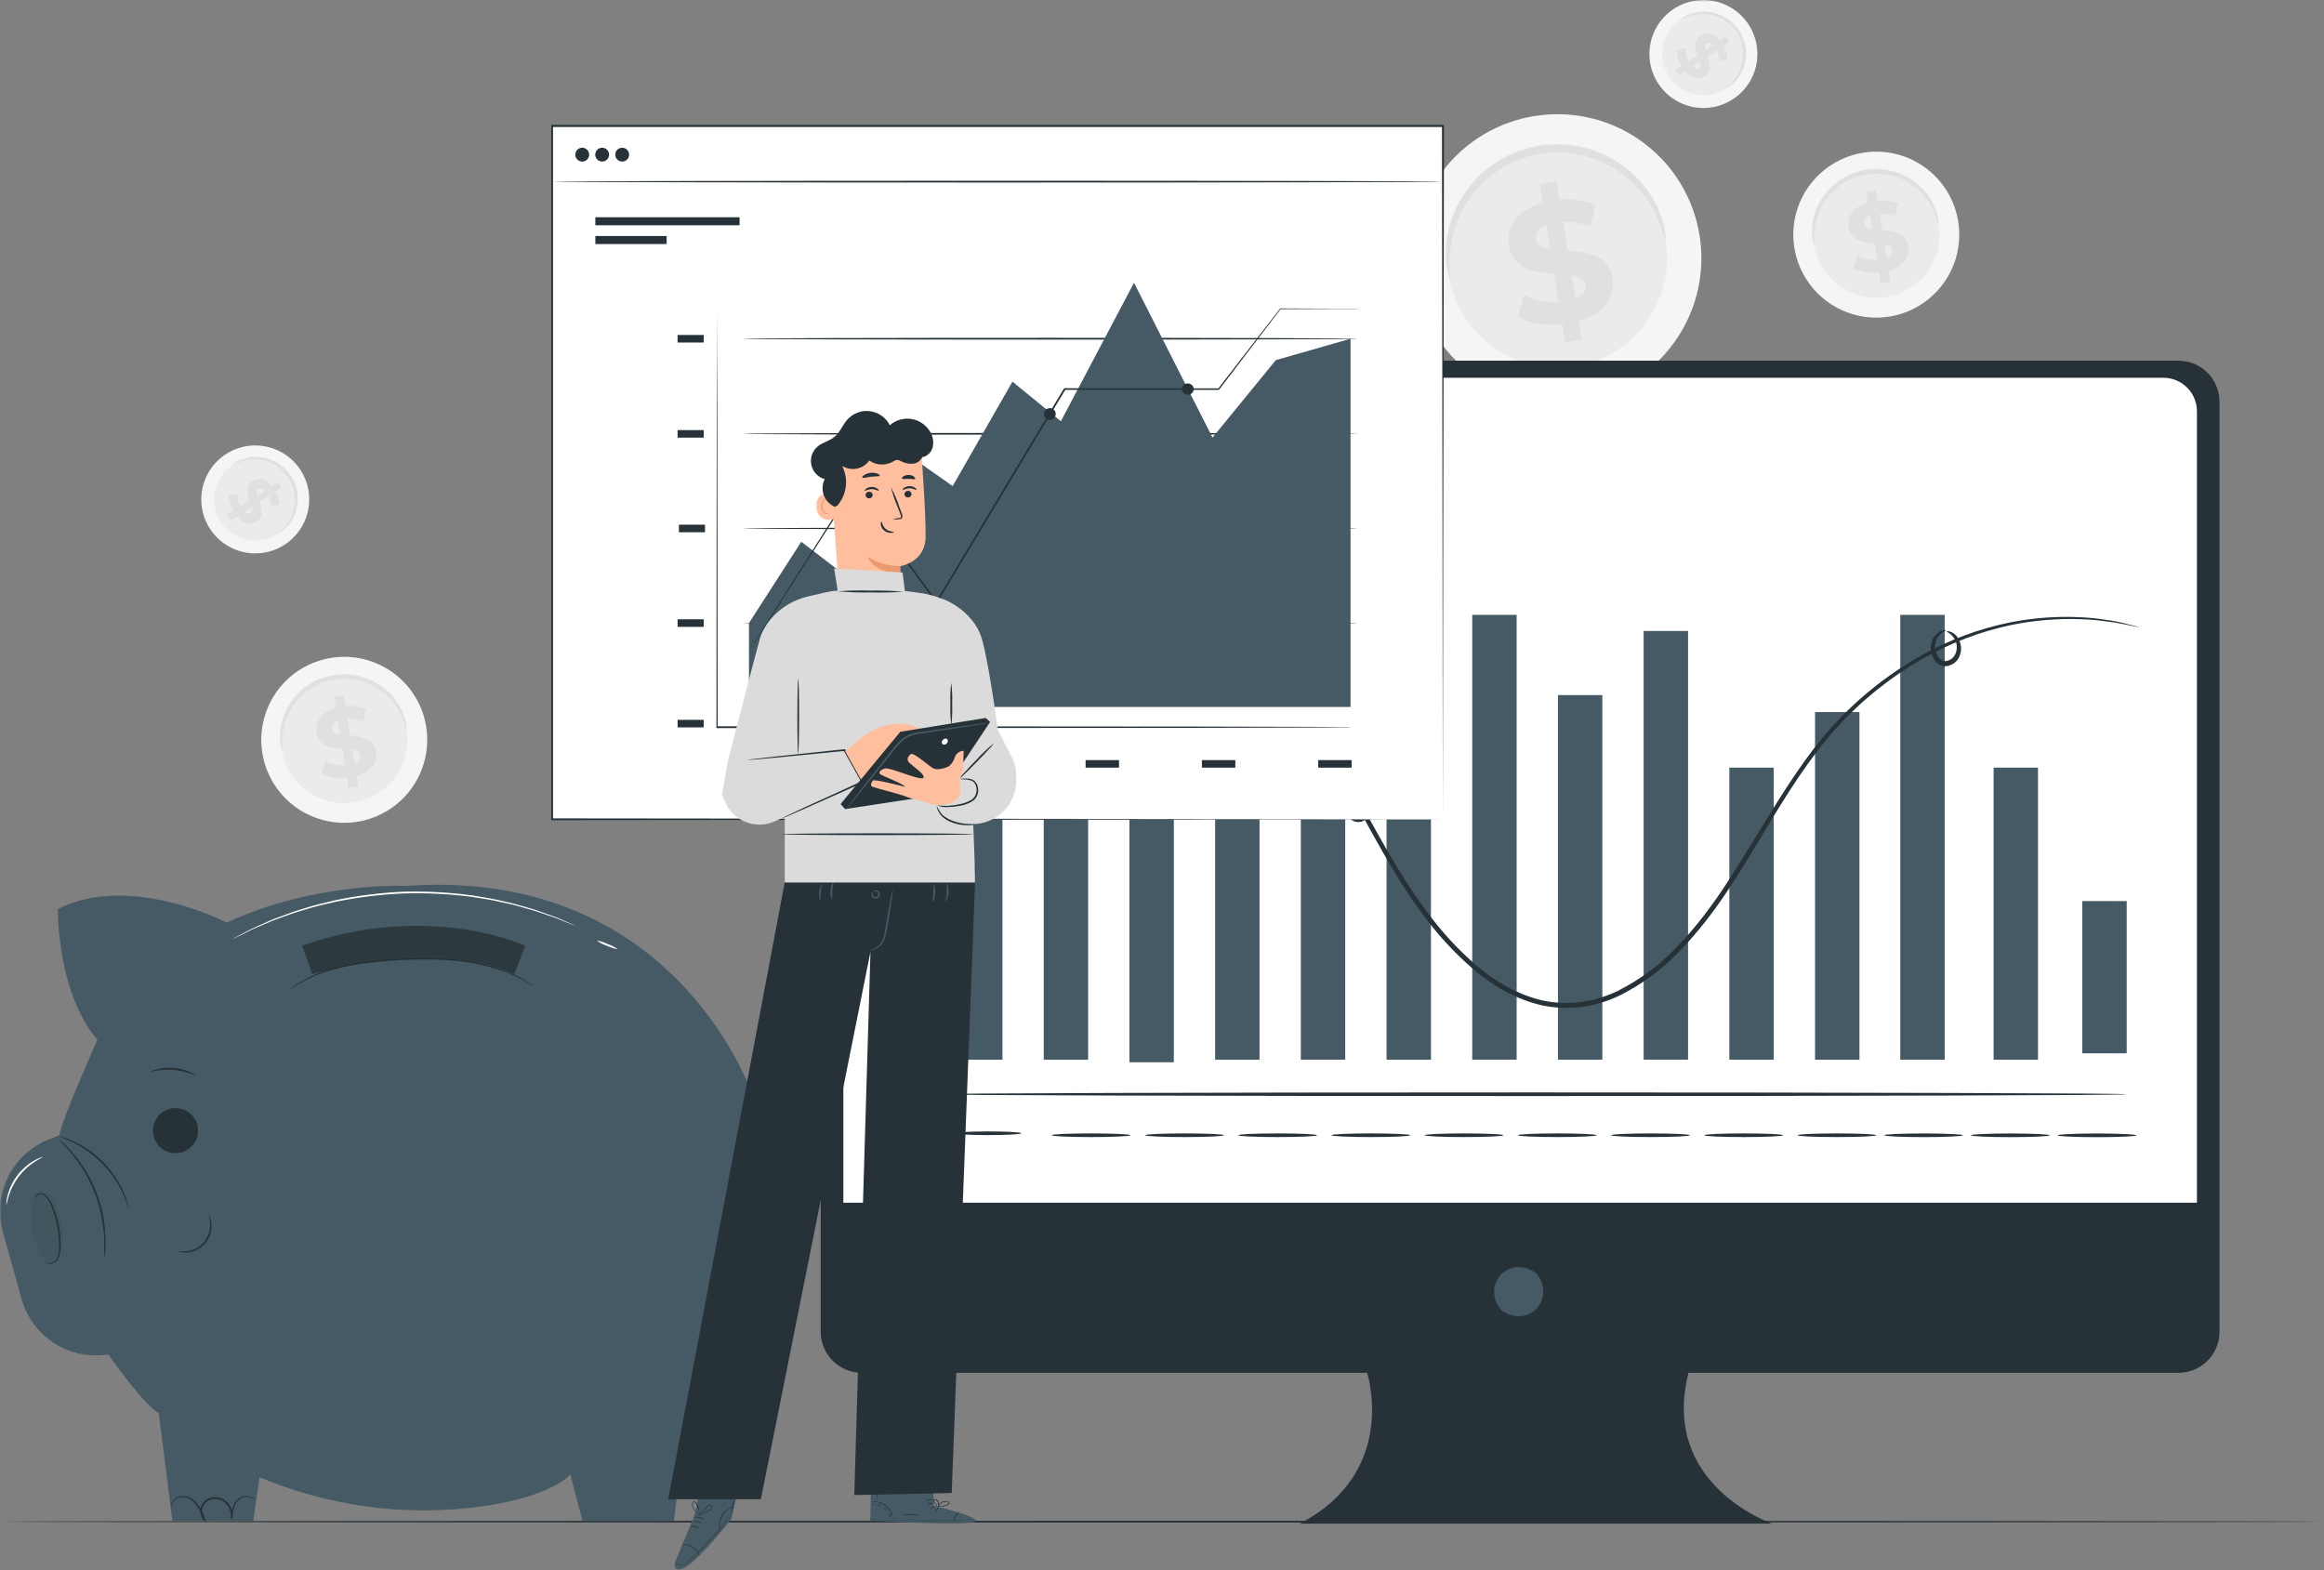 <svg width="672" height="454" viewBox="0 0 672 454" fill="none" xmlns="http://www.w3.org/2000/svg">
<rect x="0" y="0" width="672" height="454" fill="#808080" stroke="none"/>
<g clip-path="url(#clip0_2008_471)">
<mask id="mask0_2008_471" style="mask-type:luminance" maskUnits="userSpaceOnUse" x="0" y="0" width="672" height="454">
<path d="M671.16 0H0V453.93H671.16V0Z" fill="white"/>
</mask>
<g mask="url(#mask0_2008_471)">
<path d="M566.28 64.34C566.975 69.039 566.26 73.838 564.226 78.131C562.192 82.423 558.93 86.015 554.853 88.453C550.776 90.89 546.067 92.062 541.323 91.822C536.579 91.581 532.014 89.939 528.204 87.102C524.394 84.265 521.512 80.361 519.922 75.885C518.332 71.409 518.107 66.562 519.273 61.958C520.44 57.353 522.947 53.199 526.476 50.02C530.005 46.841 534.399 44.781 539.1 44.1C545.386 43.19 551.777 44.809 556.872 48.603C561.967 52.397 565.35 58.056 566.28 64.34Z" fill="#F5F5F5"/>
<path d="M560.64 65.16C561.17 68.74 560.626 72.397 559.076 75.668C557.527 78.939 555.042 81.676 551.937 83.534C548.831 85.392 545.243 86.287 541.629 86.106C538.014 85.924 534.535 84.674 531.631 82.514C528.727 80.354 526.529 77.381 525.316 73.971C524.102 70.561 523.927 66.868 524.814 63.359C525.7 59.85 527.608 56.683 530.295 54.259C532.982 51.834 536.328 50.262 539.91 49.74C544.703 49.036 549.58 50.265 553.468 53.157C557.356 56.049 559.935 60.366 560.64 65.16Z" fill="#EBEBEB"/>
<path d="M560.55 64.59C560.212 63.919 559.944 63.215 559.75 62.49C558.607 59.288 556.616 56.457 553.99 54.3C552.769 53.31 551.424 52.483 549.99 51.84C549.221 51.482 548.425 51.184 547.61 50.95C546.761 50.703 545.895 50.519 545.02 50.4C544.115 50.28 543.202 50.227 542.29 50.24C541.348 50.269 540.409 50.363 539.48 50.52C538.553 50.688 537.641 50.925 536.75 51.23C535.881 51.523 535.038 51.888 534.23 52.32C533.448 52.731 532.699 53.202 531.99 53.73C531.305 54.225 530.659 54.773 530.06 55.37C528.937 56.472 527.962 57.716 527.16 59.07C526.461 60.254 525.895 61.512 525.47 62.82C524.866 64.731 524.559 66.725 524.56 68.73C524.639 69.478 524.639 70.232 524.56 70.98C524.229 70.286 524.051 69.528 524.04 68.76C523.821 66.673 523.991 64.564 524.54 62.54C525.368 59.498 526.958 56.717 529.16 54.46C529.781 53.811 530.449 53.209 531.16 52.66C532.703 51.479 534.425 50.551 536.26 49.91C537.221 49.585 538.203 49.328 539.2 49.14C540.191 48.971 541.194 48.874 542.2 48.85C543.187 48.835 544.174 48.902 545.15 49.05C546.096 49.18 547.029 49.391 547.94 49.68C548.812 49.945 549.661 50.279 550.48 50.68C551.998 51.401 553.411 52.326 554.68 53.43C555.796 54.386 556.796 55.47 557.66 56.66C558.876 58.372 559.764 60.294 560.28 62.33C560.529 63.055 560.621 63.826 560.55 64.59Z" fill="#E0E0E0"/>
<path d="M546.159 78.28L546.659 81.43L543.849 81.88L543.359 78.82C540.849 79.127 538.303 78.725 536.009 77.66L537.009 73.99C538.8 74.856 540.785 75.242 542.769 75.11L542.019 70.42C538.779 70.16 535.139 69.68 534.489 65.66C534.019 62.66 535.769 59.79 540.119 58.57L539.629 55.45L542.429 55L542.919 58.07C544.954 57.853 547.012 58.127 548.919 58.87L548.069 62.54C546.624 61.991 545.085 61.729 543.539 61.77L544.299 66.55C547.539 66.78 551.129 67.27 551.759 71.23C552.209 74.18 550.479 77.05 546.159 78.28ZM541.359 66.28L540.719 62.28C539.289 62.85 538.829 63.76 538.979 64.69C539.129 65.62 540.059 66.13 541.359 66.32V66.28ZM547.269 72.28C547.119 71.28 546.219 70.89 544.939 70.66L545.559 74.54C546.909 74.04 547.419 73.22 547.269 72.32V72.28Z" fill="#E0E0E0"/>
<path d="M491.52 68.59C492.724 76.743 491.483 85.071 487.952 92.518C484.422 99.966 478.761 106.198 471.687 110.427C464.613 114.656 456.443 116.691 448.211 116.274C439.98 115.857 432.057 113.008 425.446 108.086C418.835 103.165 413.833 96.392 411.072 88.626C408.312 80.861 407.918 72.45 409.94 64.46C411.961 56.47 416.308 49.26 422.43 43.741C428.552 38.223 436.173 34.645 444.33 33.46C455.246 31.861 466.35 34.664 475.2 41.252C484.05 47.84 489.92 57.674 491.52 68.59Z" fill="#F5F5F5"/>
<path d="M481.71 70.01C482.627 76.222 481.681 82.566 478.991 88.24C476.302 93.914 471.99 98.662 466.601 101.885C461.212 105.108 454.988 106.66 448.717 106.345C442.446 106.03 436.409 103.862 431.371 100.115C426.332 96.368 422.518 91.211 420.411 85.296C418.304 79.381 417.998 72.974 419.533 66.885C421.068 60.797 424.375 55.3 429.035 51.091C433.694 46.882 439.497 44.15 445.71 43.24C449.832 42.631 454.034 42.84 458.074 43.856C462.115 44.873 465.916 46.675 469.26 49.162C472.603 51.648 475.424 54.769 477.56 58.346C479.697 61.924 481.107 65.887 481.71 70.01Z" fill="#EBEBEB"/>
<path d="M481.56 69.03C481.37 69.03 481.04 67.71 480.18 65.37C478.992 62.098 477.305 59.028 475.18 56.27C473.705 54.393 472.028 52.682 470.18 51.17C468.061 49.452 465.733 48.01 463.25 46.88C461.909 46.269 460.526 45.758 459.11 45.35C457.641 44.901 456.14 44.566 454.62 44.35C453.046 44.136 451.458 44.042 449.87 44.07C446.592 44.123 443.345 44.7 440.25 45.78C438.754 46.311 437.303 46.959 435.91 47.72C434.554 48.435 433.253 49.25 432.02 50.16C430.834 51.034 429.711 51.989 428.66 53.02C426.725 54.937 425.045 57.095 423.66 59.44C422.451 61.498 421.468 63.681 420.73 65.95C419.68 69.272 419.147 72.736 419.15 76.22C419.15 78.7 419.31 80.09 419.15 80.12C418.99 80.15 418.54 78.81 418.24 76.27C417.857 72.644 418.152 68.978 419.11 65.46C420.531 60.185 423.286 55.363 427.11 51.46C428.206 50.319 429.393 49.269 430.66 48.32C431.953 47.331 433.321 46.442 434.75 45.66C436.256 44.838 437.828 44.142 439.45 43.58C441.117 43.004 442.825 42.553 444.56 42.23C446.298 41.934 448.057 41.77 449.82 41.74C451.533 41.713 453.245 41.824 454.94 42.07C456.576 42.306 458.191 42.67 459.77 43.16C461.28 43.623 462.755 44.198 464.18 44.88C466.817 46.138 469.273 47.746 471.48 49.66C473.382 51.328 475.081 53.214 476.54 55.28C478.655 58.249 480.198 61.586 481.09 65.12C481.69 67.59 481.7 69.01 481.56 69.03Z" fill="#E0E0E0"/>
<path d="M456.58 92.8L457.45 98.26L452.58 99.03L451.73 93.72C446.86 94.2 441.98 93.43 438.97 91.72L440.69 85.34C443.794 86.86 447.239 87.549 450.69 87.34L449.38 79.2C443.76 78.75 437.43 77.91 436.31 70.94C435.49 65.77 438.53 60.74 446.09 58.63L445.22 53.22L450.1 52.44L450.95 57.75C454.468 57.386 458.022 57.863 461.32 59.14L459.91 65.53C457.405 64.564 454.733 64.105 452.05 64.18L453.37 72.47C458.99 72.87 465.22 73.72 466.32 80.59C467.08 85.66 464.08 90.66 456.58 92.8ZM448.25 72.03L447.15 65.11C444.66 66.11 443.86 67.69 444.15 69.3C444.44 70.91 446 71.66 448.25 72.03ZM458.52 82.44C458.25 80.73 456.68 80.03 454.47 79.63L455.55 86.36C457.91 85.44 458.77 84 458.52 82.44Z" fill="#E0E0E0"/>
<path d="M123.279 210.42C123.976 215.118 123.263 219.918 121.231 224.211C119.198 228.504 115.937 232.097 111.861 234.536C107.786 236.974 103.078 238.149 98.334 237.91C93.59 237.672 89.024 236.031 85.213 233.196C81.402 230.36 78.518 226.458 76.927 221.983C75.335 217.508 75.107 212.661 76.272 208.056C77.436 203.451 79.941 199.295 83.469 196.115C86.997 192.935 91.389 190.872 96.089 190.19C102.376 189.277 108.769 190.893 113.865 194.685C118.962 198.478 122.347 204.136 123.279 210.42Z" fill="#F5F5F5"/>
<path d="M117.63 211.24C118.16 214.821 117.616 218.478 116.067 221.749C114.517 225.021 112.032 227.759 108.926 229.617C105.819 231.475 102.231 232.369 98.616 232.187C95.001 232.005 91.521 230.754 88.618 228.593C85.714 226.432 83.516 223.458 82.304 220.047C81.091 216.637 80.918 212.943 81.806 209.434C82.694 205.925 84.603 202.758 87.291 200.335C89.98 197.911 93.328 196.34 96.91 195.82C101.701 195.122 106.574 196.353 110.459 199.244C114.344 202.135 116.923 206.45 117.63 211.24Z" fill="#EBEBEB"/>
<path d="M117.54 210.66C117.202 209.986 116.937 209.279 116.75 208.55C116.06 206.663 115.082 204.896 113.85 203.31C113.003 202.228 112.041 201.242 110.98 200.37C109.759 199.376 108.415 198.546 106.98 197.9C106.211 197.544 105.415 197.249 104.6 197.02C103.753 196.767 102.886 196.583 102.01 196.47C101.105 196.345 100.193 196.292 99.28 196.31C98.338 196.331 97.399 196.421 96.47 196.58C93.758 197.055 91.194 198.153 88.98 199.79C88.297 200.291 87.652 200.843 87.05 201.44C85.927 202.539 84.953 203.779 84.15 205.13C83.453 206.315 82.887 207.572 82.46 208.88C81.855 210.795 81.548 212.791 81.55 214.8C81.634 215.547 81.634 216.302 81.55 217.05C81.221 216.355 81.043 215.598 81.03 214.83C80.81 212.74 80.98 210.627 81.53 208.6C81.915 207.207 82.462 205.865 83.16 204.6C83.979 203.14 84.988 201.795 86.16 200.6C86.777 199.944 87.446 199.339 88.16 198.79C89.71 197.622 91.43 196.698 93.26 196.05C94.222 195.716 95.208 195.455 96.21 195.27C97.202 195.103 98.204 195.01 99.21 194.99C100.213 194.974 101.216 195.038 102.21 195.18C103.152 195.315 104.081 195.526 104.99 195.81C105.86 196.079 106.709 196.414 107.53 196.81C110.382 198.161 112.835 200.228 114.65 202.81C115.866 204.521 116.754 206.444 117.27 208.48C117.507 209.18 117.598 209.922 117.54 210.66Z" fill="#E0E0E0"/>
<path d="M103.15 224.37L103.65 227.51L100.84 227.96L100.35 224.9C97.844 225.224 95.296 224.836 93 223.78L94 220.1C95.793 220.971 97.782 221.358 99.77 221.22L99.01 216.53C95.78 216.28 92.13 215.8 91.49 211.78C91.01 208.78 92.76 205.9 97.12 204.69L96.62 201.57L99.43 201.12L99.92 204.18C101.955 203.962 104.013 204.236 105.92 204.98L105.07 208.66C103.628 208.101 102.087 207.839 100.54 207.89L101.3 212.66C104.54 212.89 108.13 213.38 108.76 217.34C109.2 220.26 107.47 223.13 103.15 224.37ZM98.35 212.37L97.71 208.37C96.28 208.95 95.82 209.85 95.97 210.78C96.12 211.71 97.05 212.21 98.35 212.41V212.37ZM104.27 218.37C104.11 217.37 103.21 216.99 101.93 216.76L102.55 220.63C103.91 220.13 104.41 219.3 104.27 218.4V218.37Z" fill="#E0E0E0"/>
<path d="M82.17 157.6C79.561 159.255 76.52 160.098 73.432 160.024C70.344 159.95 67.347 158.961 64.822 157.183C62.296 155.405 60.354 152.917 59.243 150.035C58.131 147.153 57.9 144.006 58.578 140.992C59.256 137.978 60.813 135.233 63.052 133.105C65.291 130.977 68.111 129.56 71.155 129.036C74.199 128.511 77.331 128.901 80.153 130.157C82.975 131.412 85.361 133.477 87.01 136.09C88.104 137.82 88.847 139.749 89.197 141.766C89.546 143.783 89.494 145.85 89.045 147.847C88.595 149.845 87.757 151.734 86.577 153.407C85.397 155.081 83.9 156.505 82.17 157.6Z" fill="#F5F5F5"/>
<path d="M80.18 154.46C78.19 155.719 75.872 156.361 73.518 156.302C71.164 156.244 68.88 155.488 66.956 154.132C65.032 152.775 63.553 150.878 62.707 148.68C61.861 146.483 61.687 144.084 62.205 141.787C62.723 139.49 63.911 137.399 65.618 135.777C67.326 134.156 69.476 133.077 71.796 132.678C74.117 132.279 76.504 132.577 78.655 133.535C80.805 134.493 82.624 136.068 83.88 138.06C85.563 140.725 86.119 143.95 85.425 147.026C84.731 150.101 82.845 152.775 80.18 154.46Z" fill="#EBEBEB"/>
<path d="M80.5 154.26C80.5 154.2 80.87 153.88 81.5 153.26C82.441 152.353 83.234 151.304 83.85 150.15C84.763 148.457 85.243 146.564 85.25 144.64C85.261 144.089 85.227 143.537 85.15 142.99C85.073 142.422 84.953 141.86 84.79 141.31C84.623 140.738 84.412 140.18 84.16 139.64C83.641 138.537 82.949 137.524 82.11 136.64C81.708 136.204 81.269 135.803 80.8 135.44C80.351 135.069 79.873 134.735 79.37 134.44C78.905 134.141 78.417 133.88 77.91 133.66C76.946 133.282 75.938 133.03 74.91 132.91C74.022 132.82 73.128 132.82 72.24 132.91C70.942 133.045 69.673 133.382 68.48 133.91C68.05 134.147 67.598 134.342 67.13 134.49C67.13 134.49 67.49 134.08 68.32 133.59C69.502 132.909 70.801 132.454 72.15 132.25C73.085 132.101 74.035 132.064 74.98 132.14C76.071 132.234 77.144 132.476 78.17 132.86C78.729 133.063 79.27 133.311 79.79 133.6C80.333 133.891 80.851 134.226 81.34 134.6C82.371 135.4 83.269 136.359 84 137.44C84.377 137.99 84.712 138.569 85 139.17C85.268 139.753 85.492 140.354 85.67 140.97C85.837 141.567 85.957 142.175 86.03 142.79C86.106 143.38 86.133 143.976 86.11 144.57C86.082 145.662 85.907 146.745 85.59 147.79C85.308 148.697 84.918 149.566 84.43 150.38C83.734 151.558 82.826 152.596 81.75 153.44C81.395 153.797 80.969 154.077 80.5 154.26Z" fill="#E0E0E0"/>
<path d="M68.559 149.32L66.819 150.45L65.819 148.9L67.509 147.8C66.651 146.396 66.21 144.776 66.239 143.13L68.679 142.75C68.638 144.047 68.934 145.332 69.539 146.48L72.129 144.79C71.429 142.79 70.749 140.5 72.969 139.06C74.609 137.99 76.799 138.26 78.669 140.53L80.389 139.41L81.389 140.96L79.699 142.06C80.361 143.208 80.741 144.497 80.809 145.82L78.389 146.29C78.342 145.284 78.094 144.298 77.659 143.39L75.019 145.11C75.739 147.11 76.399 149.36 74.209 150.78C72.599 151.83 70.429 151.56 68.559 149.32ZM74.399 143.32L76.599 141.88C75.879 141.18 75.219 141.15 74.709 141.48C74.199 141.81 74.169 142.48 74.399 143.31V143.32ZM72.399 148.42C72.939 148.06 72.939 147.42 72.739 146.6L70.599 148C71.279 148.66 71.909 148.73 72.399 148.41V148.42Z" fill="#E0E0E0"/>
<path d="M500.91 28.8C498.301 30.455 495.261 31.299 492.173 31.224C489.084 31.15 486.088 30.161 483.562 28.383C481.036 26.605 479.094 24.117 477.983 21.235C476.871 18.353 476.64 15.206 477.318 12.192C477.996 9.178 479.553 6.434 481.792 4.305C484.031 2.177 486.851 0.761 489.895 0.236C492.939 -0.289 496.071 0.101 498.893 1.357C501.715 2.612 504.102 4.677 505.75 7.29C506.846 9.02 507.59 10.949 507.94 12.966C508.29 14.984 508.238 17.05 507.789 19.048C507.339 21.046 506.5 22.936 505.32 24.609C504.14 26.282 502.641 27.706 500.91 28.8Z" fill="#F5F5F5"/>
<path d="M498.91 25.66C496.922 26.923 494.603 27.567 492.249 27.511C489.894 27.454 487.609 26.701 485.683 25.345C483.757 23.99 482.276 22.093 481.429 19.895C480.581 17.698 480.405 15.298 480.922 13C481.44 10.702 482.627 8.61 484.335 6.987C486.042 5.365 488.193 4.286 490.514 3.886C492.835 3.487 495.223 3.785 497.374 4.744C499.526 5.702 501.344 7.277 502.6 9.27C504.284 11.933 504.841 15.156 504.149 18.229C503.457 21.303 501.573 23.976 498.91 25.66Z" fill="#EBEBEB"/>
<path d="M499.21 25.46C499.21 25.4 499.58 25.08 500.21 24.46C501.151 23.553 501.944 22.503 502.56 21.35C502.989 20.565 503.324 19.733 503.56 18.87C503.825 17.892 503.966 16.884 503.98 15.87C503.998 15.299 503.975 14.727 503.91 14.16C503.833 13.592 503.713 13.03 503.55 12.48C503.385 11.907 503.175 11.349 502.92 10.81C502.661 10.255 502.36 9.72 502.02 9.21C501.685 8.707 501.314 8.229 500.91 7.78C500.504 7.34 500.063 6.936 499.59 6.57C499.142 6.196 498.664 5.862 498.16 5.57C497.681 5.294 497.183 5.053 496.67 4.85C495.707 4.47 494.698 4.221 493.67 4.11C492.782 4.01 491.887 4.01 491 4.11C489.702 4.245 488.433 4.582 487.24 5.11C486.812 5.352 486.36 5.547 485.89 5.69C485.89 5.69 486.25 5.28 487.08 4.79C488.265 4.126 489.564 3.688 490.91 3.5C491.845 3.349 492.796 3.315 493.74 3.4C494.831 3.489 495.904 3.728 496.93 4.11C497.489 4.313 498.03 4.56 498.55 4.85C499.662 5.463 500.673 6.242 501.55 7.16C501.991 7.628 502.396 8.129 502.76 8.66C503.137 9.21 503.471 9.788 503.76 10.39C504.025 10.972 504.246 11.574 504.42 12.19C504.591 12.785 504.712 13.394 504.78 14.01C504.856 14.6 504.883 15.195 504.86 15.79C504.832 16.882 504.657 17.965 504.34 19.01C504.056 19.938 503.66 20.828 503.16 21.66C502.461 22.815 501.556 23.832 500.49 24.66C500.122 25.012 499.687 25.284 499.21 25.46Z" fill="#E0E0E0"/>
<path d="M487.269 20.52L485.529 21.66L484.529 20.11L486.219 19.01C485.349 17.605 484.895 15.983 484.909 14.33L487.349 13.95C487.312 15.247 487.608 16.531 488.209 17.68L490.799 15.99C490.099 13.99 489.419 11.7 491.639 10.26C493.279 9.19 495.469 9.46 497.339 11.73L499.099 10.66L500.099 12.21L498.409 13.31C499.068 14.463 499.445 15.754 499.509 17.08L497.099 17.54C497.045 16.538 496.793 15.556 496.359 14.65L493.719 16.36C494.439 18.36 495.099 20.61 492.909 22.03C491.309 23.03 489.149 22.76 487.269 20.52ZM493.109 14.52L495.309 13.09C494.589 12.38 493.929 12.35 493.419 12.68C492.909 13.01 492.909 13.66 493.109 14.51V14.52ZM491.109 19.62C491.649 19.26 491.649 18.62 491.449 17.81L489.309 19.2C489.989 19.85 490.609 19.93 491.109 19.66V19.62Z" fill="#E0E0E0"/>
<path d="M671.17 440.02C671.17 440.16 521.06 440.28 335.93 440.28C150.8 440.28 0.65 440.16 0.65 440.02C0.65 439.88 150.73 439.76 335.93 439.76C521.13 439.76 671.17 439.87 671.17 440.02Z" fill="#263238"/>
<path d="M629.91 104.3H249.19C247.629 104.3 246.083 104.607 244.641 105.205C243.199 105.803 241.889 106.679 240.786 107.783C239.682 108.887 238.807 110.198 238.211 111.64C237.615 113.083 237.308 114.629 237.31 116.19V385.1C237.31 388.251 238.561 391.272 240.789 393.5C243.017 395.728 246.039 396.98 249.19 396.98H395.31C395.31 396.98 404.61 425.72 375.79 440.6H512.42C512.42 440.6 479.91 429.44 488.25 396.98H629.91C633.06 396.98 636.082 395.728 638.31 393.5C640.538 391.272 641.79 388.251 641.79 385.1V116.19C641.791 114.629 641.485 113.083 640.888 111.64C640.292 110.198 639.417 108.887 638.314 107.783C637.21 106.679 635.9 105.803 634.458 105.205C633.016 104.607 631.471 104.3 629.91 104.3Z" fill="#263238"/>
<path d="M444.629 368.66C449.809 376.06 441.709 384.17 434.299 378.99C434.053 378.815 433.84 378.599 433.669 378.35C428.499 370.95 436.599 362.86 443.999 368.03C444.243 368.203 444.456 368.416 444.629 368.66Z" fill="#455A64"/>
<path d="M253.559 109.24H625.559C628.132 109.24 630.599 110.262 632.418 112.081C634.237 113.9 635.259 116.368 635.259 118.94V347.79H243.859V118.93C243.862 116.359 244.885 113.895 246.704 112.078C248.523 110.261 250.989 109.24 253.559 109.24Z" fill="white"/>
<path d="M289.86 163.09H277.02V306.45H289.86V163.09Z" fill="#455A64"/>
<path d="M314.64 211.78H301.8V306.45H314.64V211.78Z" fill="#455A64"/>
<path d="M339.42 180.91H326.58V307.18H339.42V180.91Z" fill="#455A64"/>
<path d="M364.199 168.63H351.359V306.45H364.199V168.63Z" fill="#455A64"/>
<path d="M388.98 214.689H376.14V306.439H388.98V214.689Z" fill="#455A64"/>
<path d="M413.77 232.689H400.93V306.449H413.77V232.689Z" fill="#455A64"/>
<path d="M438.55 177.8H425.71V306.44H438.55V177.8Z" fill="#455A64"/>
<path d="M463.329 201H450.489V306.45H463.329V201Z" fill="#455A64"/>
<path d="M488.11 182.46H475.27V306.44H488.11V182.46Z" fill="#455A64"/>
<path d="M512.89 221.979H500.05V306.45H512.89V221.979Z" fill="#455A64"/>
<path d="M562.32 177.8H549.479V306.44H562.32V177.8Z" fill="#455A64"/>
<path d="M614.949 260.57H602.109V304.59H614.949V260.57Z" fill="#455A64"/>
<path d="M589.3 221.979H576.46V306.45H589.3V221.979Z" fill="#455A64"/>
<path d="M537.67 205.91H524.83V306.45H537.67V205.91Z" fill="#455A64"/>
<path d="M618.559 181.36C618.182 181.327 617.808 181.266 617.439 181.18L614.169 180.51C612.406 180.133 610.623 179.849 608.829 179.66C606.393 179.32 603.939 179.116 601.479 179.05C594.735 178.824 587.987 179.402 581.379 180.77C572.645 182.644 564.243 185.827 556.459 190.21C547.027 195.524 538.503 202.309 531.209 210.31C523.349 218.93 516.719 229.58 509.939 240.85C503.159 252.12 496.119 264.22 486.029 274.66C480.983 280.055 475.021 284.514 468.419 287.83C464.994 289.493 461.33 290.614 457.559 291.15C453.728 291.66 449.838 291.528 446.049 290.76C438.429 289.08 431.679 285.08 425.999 280.25C420.428 275.451 415.444 270.009 411.149 264.04C402.529 252.44 396.409 239.94 389.859 228.55C383.309 217.16 376.739 206.44 368.589 198.09C364.73 194.024 360.301 190.541 355.439 187.75C353.155 186.432 350.779 185.279 348.329 184.3C345.962 183.426 343.54 182.708 341.079 182.15C332.375 180.163 323.309 180.417 314.729 182.89C308.25 184.744 302.133 187.685 296.639 191.59C293.204 194.116 290.023 196.969 287.139 200.11L284.909 202.58C284.666 202.875 284.398 203.149 284.109 203.4C284.305 203.075 284.533 202.77 284.789 202.49L286.899 199.89C289.716 196.648 292.863 193.709 296.289 191.12C301.79 187.091 307.948 184.046 314.489 182.12C323.188 179.507 332.41 179.163 341.279 181.12C351.149 183.12 361.209 188.76 369.419 197.22C377.629 205.68 384.469 216.41 390.989 227.85C397.509 239.29 403.729 251.72 412.259 263.17C416.496 269.058 421.41 274.428 426.899 279.17C432.459 283.9 439.019 287.76 446.319 289.37C449.94 290.1 453.657 290.225 457.319 289.74C460.946 289.22 464.471 288.144 467.769 286.55C474.234 283.304 480.074 278.94 485.019 273.66C494.969 263.43 501.929 251.35 508.809 240.16C515.689 228.97 522.329 218.16 530.329 209.5C537.745 201.453 546.397 194.64 555.959 189.32C563.854 184.94 572.373 181.794 581.219 179.99C587.893 178.663 594.703 178.159 601.499 178.49C603.976 178.592 606.443 178.842 608.889 179.24C610.688 179.466 612.471 179.8 614.229 180.24L617.469 181.05C617.84 181.124 618.205 181.228 618.559 181.36Z" fill="#263238"/>
<path d="M262.91 316.43C262.62 316.43 262.38 275.55 262.38 225.13C262.38 174.71 262.62 133.83 262.91 133.83C263.2 133.83 263.44 174.7 263.44 225.13C263.44 275.56 263.18 316.43 262.91 316.43Z" fill="#263238"/>
<path d="M614.909 316.429C614.909 316.719 537.909 316.949 442.909 316.949C347.909 316.949 270.909 316.719 270.909 316.429C270.909 316.139 347.909 315.899 442.909 315.899C537.909 315.899 614.909 316.139 614.909 316.429Z" fill="#263238"/>
<path d="M295.329 327.71C295.329 328 291.069 328.24 285.809 328.24C280.549 328.24 276.279 328 276.279 327.71C276.279 327.42 280.539 327.18 285.809 327.18C291.079 327.18 295.329 327.42 295.329 327.71Z" fill="#263238"/>
<path d="M326.91 328.28C326.91 328.58 321.81 328.81 315.53 328.81C309.25 328.81 304.14 328.58 304.14 328.28C304.14 327.98 309.24 327.76 315.53 327.76C321.82 327.76 326.91 327.99 326.91 328.28Z" fill="#263238"/>
<path d="M353.91 328.28C353.91 328.58 348.81 328.81 342.53 328.81C336.25 328.81 331.14 328.58 331.14 328.28C331.14 327.98 336.24 327.76 342.53 327.76C348.82 327.76 353.91 327.99 353.91 328.28Z" fill="#263238"/>
<path d="M380.83 328.28C380.83 328.58 375.73 328.81 369.45 328.81C363.17 328.81 358.06 328.58 358.06 328.28C358.06 327.98 363.16 327.76 369.45 327.76C375.74 327.76 380.83 327.99 380.83 328.28Z" fill="#263238"/>
<path d="M407.78 328.28C407.78 328.58 402.69 328.81 396.4 328.81C390.11 328.81 385.01 328.58 385.01 328.28C385.01 327.98 390.11 327.76 396.4 327.76C402.69 327.76 407.78 327.99 407.78 328.28Z" fill="#263238"/>
<path d="M434.74 328.28C434.74 328.58 429.64 328.81 423.35 328.81C417.06 328.81 411.97 328.58 411.97 328.28C411.97 327.98 417.06 327.76 423.35 327.76C429.64 327.76 434.74 327.99 434.74 328.28Z" fill="#263238"/>
<path d="M461.69 328.28C461.69 328.58 456.59 328.81 450.3 328.81C444.01 328.81 438.92 328.58 438.92 328.28C438.92 327.98 444.01 327.76 450.3 327.76C456.59 327.76 461.69 327.99 461.69 328.28Z" fill="#263238"/>
<path d="M488.639 328.28C488.639 328.58 483.539 328.81 477.249 328.81C470.959 328.81 465.869 328.58 465.869 328.28C465.869 327.98 470.969 327.76 477.249 327.76C483.529 327.76 488.639 327.99 488.639 328.28Z" fill="#263238"/>
<path d="M515.589 328.28C515.589 328.58 510.489 328.81 504.209 328.81C497.929 328.81 492.819 328.58 492.819 328.28C492.819 327.98 497.919 327.76 504.209 327.76C510.499 327.76 515.589 327.99 515.589 328.28Z" fill="#263238"/>
<path d="M542.54 328.28C542.54 328.58 537.44 328.81 531.16 328.81C524.88 328.81 519.77 328.58 519.77 328.28C519.77 327.98 524.87 327.76 531.16 327.76C537.45 327.76 542.54 327.99 542.54 328.28Z" fill="#263238"/>
<path d="M567.61 328.29C567.61 328.59 562.51 328.82 556.22 328.82C549.93 328.82 544.84 328.59 544.84 328.29C544.84 327.99 549.94 327.77 556.22 327.77C562.5 327.77 567.61 328 567.61 328.29Z" fill="#263238"/>
<path d="M592.679 328.3C592.679 328.59 587.579 328.83 581.289 328.83C574.999 328.83 569.909 328.59 569.909 328.3C569.909 328.01 574.999 327.78 581.289 327.78C587.579 327.78 592.679 328.01 592.679 328.3Z" fill="#263238"/>
<path d="M617.74 328.31C617.74 328.6 612.64 328.84 606.36 328.84C600.08 328.84 594.97 328.6 594.97 328.31C594.97 328.02 600.07 327.78 606.36 327.78C612.65 327.78 617.74 328.02 617.74 328.31Z" fill="#263238"/>
<path d="M393.91 229.83C393.91 229.61 395.49 230.16 395.99 232.31C396.31 233.551 396.168 234.866 395.59 236.01C395.2 236.764 394.528 237.332 393.72 237.59C392.843 237.836 391.904 237.725 391.11 237.28C390.39 236.878 389.799 236.281 389.404 235.557C389.01 234.833 388.828 234.013 388.88 233.19C388.927 232.543 389.111 231.913 389.419 231.343C389.728 230.772 390.154 230.273 390.67 229.88C391.008 229.604 391.403 229.407 391.827 229.303C392.251 229.199 392.692 229.191 393.12 229.28C393.72 229.46 393.92 229.75 393.88 229.81C393.84 229.87 392.58 229.41 391.32 230.66C390.628 231.343 390.226 232.268 390.2 233.24C390.195 233.803 390.34 234.356 390.619 234.845C390.899 235.333 391.302 235.739 391.79 236.02C392.008 236.156 392.25 236.246 392.504 236.285C392.758 236.324 393.016 236.312 393.265 236.248C393.514 236.185 393.747 236.071 393.95 235.915C394.154 235.759 394.324 235.564 394.45 235.34C394.927 234.471 395.116 233.473 394.99 232.49C394.82 230.66 393.8 230 393.91 229.83Z" fill="#263238"/>
<path d="M562.85 182.66C562.85 182.58 563.26 182.45 563.97 182.66C564.95 183.027 565.764 183.738 566.26 184.66C566.656 185.332 566.911 186.078 567.007 186.852C567.104 187.626 567.04 188.412 566.82 189.16C566.559 190.138 565.993 191.006 565.202 191.638C564.412 192.27 563.44 192.632 562.43 192.67C561.887 192.646 561.357 192.503 560.875 192.253C560.393 192.002 559.971 191.65 559.64 191.22C559.057 190.49 558.653 189.634 558.46 188.72C558.268 187.965 558.233 187.179 558.357 186.411C558.481 185.642 558.761 184.907 559.18 184.25C560.76 182.02 562.71 182.13 562.64 182.25C562.73 182.46 561.1 182.77 560.05 184.72C559.493 185.848 559.383 187.144 559.74 188.35C560.08 189.67 561.1 191.18 562.48 191.19C563.185 191.133 563.857 190.865 564.408 190.421C564.959 189.977 565.363 189.377 565.57 188.7C565.96 187.514 565.885 186.223 565.36 185.09C564.83 184.014 563.942 183.155 562.85 182.66Z" fill="#263238"/>
<path d="M417.2 36.48H159.59V236.969H417.2V36.48Z" fill="white"/>
<path d="M417.2 236.96C417.2 234.96 417.11 157.46 416.96 36.47L417.2 36.71H159.62L159.91 36.42C159.91 108.69 159.91 177.04 159.91 236.91L159.65 236.65L417.26 236.91L159.65 237.17H159.39V236.91C159.39 177.04 159.39 108.69 159.39 36.42V36.13H159.71H417.29H417.53V36.37C417.3 157.46 417.21 234.96 417.2 236.96Z" fill="#263238"/>
<path d="M213.849 62.82H172.149V65.14H213.849V62.82Z" fill="#263238"/>
<path d="M192.759 68.25H172.149V70.57H192.759V68.25Z" fill="#263238"/>
<path d="M203.48 208.16H195.93V210.34H203.48V208.16Z" fill="#263238"/>
<path d="M222.68 219.8H213.02V221.98H222.68V219.8Z" fill="#263238"/>
<path d="M256.309 219.8H246.649V221.98H256.309V219.8Z" fill="#263238"/>
<path d="M289.939 219.8H280.279V221.98H289.939V219.8Z" fill="#263238"/>
<path d="M323.569 219.8H313.909V221.98H323.569V219.8Z" fill="#263238"/>
<path d="M357.2 219.8H347.54V221.98H357.2V219.8Z" fill="#263238"/>
<path d="M390.83 219.8H381.17V221.98H390.83V219.8Z" fill="#263238"/>
<path d="M203.48 179.09H195.93V181.27H203.48V179.09Z" fill="#263238"/>
<path d="M203.48 124.37H195.93V126.55H203.48V124.37Z" fill="#263238"/>
<path d="M203.48 96.87H195.93V99.05H203.48V96.87Z" fill="#263238"/>
<path d="M203.86 151.729H196.31V153.91H203.86V151.729Z" fill="#263238"/>
<path d="M390.56 210.33C390.56 210.33 390.29 210.33 389.75 210.33H387.37L378.23 210.38L344.62 210.47L233.71 210.54H207.17V210.28C207.17 173.19 207.24 140.55 207.26 117.17C207.26 105.49 207.32 96.17 207.34 89.67C207.34 86.46 207.34 83.97 207.34 82.27C207.34 81.43 207.34 80.8 207.34 80.35C207.34 79.9 207.34 79.7 207.34 79.7C207.34 79.7 207.34 79.92 207.34 80.35C207.34 80.78 207.34 81.43 207.34 82.27C207.34 83.97 207.34 86.46 207.34 89.67C207.34 96.13 207.34 105.49 207.42 117.17C207.42 140.55 207.47 173.17 207.51 210.28L207.25 210.02H233.71L344.62 210.1L378.23 210.18L387.37 210.23H389.75L390.56 210.33Z" fill="#263238"/>
<path d="M392.689 152.81C392.689 152.95 352.849 153.07 303.689 153.07C254.529 153.07 214.689 152.95 214.689 152.81C214.689 152.67 254.519 152.55 303.689 152.55C352.859 152.55 392.689 152.66 392.689 152.81Z" fill="#263238"/>
<path d="M392.689 125.449C392.689 125.589 352.849 125.709 303.689 125.709C254.529 125.709 214.689 125.589 214.689 125.449C214.689 125.309 254.519 125.189 303.689 125.189C352.859 125.189 392.689 125.309 392.689 125.449Z" fill="#263238"/>
<path d="M392.689 97.949C392.689 98.099 352.849 98.21 303.689 98.21C254.529 98.21 214.689 98.099 214.689 97.949C214.689 97.799 254.519 97.689 303.689 97.689C352.859 97.689 392.689 97.809 392.689 97.949Z" fill="#263238"/>
<path d="M392.689 180.17C392.689 180.31 352.849 180.43 303.689 180.43C254.529 180.43 214.689 180.31 214.689 180.17C214.689 180.03 254.519 179.91 303.689 179.91C352.859 179.91 392.689 180.03 392.689 180.17Z" fill="#263238"/>
<path d="M216.569 204.44V180.17L231.699 156.66L241.969 164.54L263.039 131.81L275.469 140.56L292.759 110.36L306.759 121.81L327.909 81.769L350.609 126.54L368.909 104.14L390.519 97.95V204.44H216.569Z" fill="#455A64"/>
<path d="M392.689 89.329C392.563 89.338 392.436 89.338 392.309 89.329H391.179H386.799L370.209 89.4L370.319 89.34L352.539 112.659L352.469 112.739H352.369H307.869L308.089 112.619L289.379 143.759C283.009 154.359 276.839 164.609 271.009 174.289L270.819 174.619L270.599 174.309L246.479 141.179H246.829L224.909 175.459L218.799 184.939C218.099 186.019 217.559 186.849 217.179 187.419C216.799 187.989 216.609 188.259 216.609 188.259C216.609 188.259 216.779 187.959 217.129 187.389L218.689 184.879C220.079 182.669 222.109 179.439 224.689 175.329L246.489 140.959L246.659 140.699L246.849 140.949L271.019 174.039H270.599L288.909 143.519L307.639 112.379L307.709 112.259H307.909L352.409 112.309L352.249 112.389L370.139 89.249V89.189H370.209L386.799 89.26H391.179H392.309L392.689 89.329Z" fill="#263238"/>
<path d="M253.91 148.85C253.924 149.191 253.835 149.528 253.656 149.819C253.477 150.109 253.215 150.339 252.904 150.479C252.593 150.619 252.247 150.663 251.911 150.605C251.575 150.548 251.264 150.391 251.018 150.154C250.771 149.918 250.601 149.614 250.53 149.28C250.458 148.947 250.487 148.6 250.614 148.283C250.741 147.966 250.96 147.695 251.243 147.504C251.525 147.313 251.859 147.211 252.2 147.21C252.644 147.202 253.073 147.37 253.393 147.677C253.714 147.985 253.899 148.406 253.91 148.85Z" fill="#263238"/>
<path d="M305.27 119.66C305.284 120.001 305.196 120.339 305.016 120.629C304.836 120.92 304.574 121.15 304.262 121.29C303.951 121.43 303.604 121.473 303.268 121.414C302.931 121.356 302.62 121.198 302.374 120.96C302.129 120.723 301.959 120.418 301.889 120.084C301.818 119.75 301.849 119.402 301.978 119.086C302.106 118.769 302.327 118.499 302.611 118.309C302.894 118.119 303.229 118.018 303.57 118.02C303.789 118.016 304.007 118.055 304.212 118.135C304.416 118.216 304.602 118.335 304.76 118.488C304.918 118.64 305.044 118.822 305.132 119.023C305.219 119.224 305.266 119.44 305.27 119.66Z" fill="#263238"/>
<path d="M343.46 114.16C344.404 114.16 345.17 113.426 345.17 112.52C345.17 111.614 344.404 110.88 343.46 110.88C342.516 110.88 341.75 111.614 341.75 112.52C341.75 113.426 342.516 114.16 343.46 114.16Z" fill="#263238"/>
<path d="M170.359 44.72C170.359 45.115 170.242 45.502 170.022 45.831C169.803 46.16 169.49 46.416 169.125 46.568C168.759 46.719 168.357 46.758 167.969 46.681C167.581 46.604 167.225 46.414 166.945 46.134C166.665 45.854 166.475 45.498 166.398 45.11C166.321 44.722 166.36 44.32 166.512 43.954C166.663 43.589 166.919 43.277 167.248 43.057C167.577 42.837 167.964 42.72 168.359 42.72C168.89 42.72 169.399 42.93 169.774 43.306C170.149 43.681 170.359 44.189 170.359 44.72Z" fill="#263238"/>
<path d="M176.12 44.72C176.12 45.115 176.003 45.502 175.783 45.831C175.563 46.16 175.251 46.416 174.885 46.568C174.52 46.719 174.118 46.758 173.73 46.681C173.342 46.604 172.986 46.414 172.706 46.134C172.426 45.854 172.236 45.498 172.159 45.11C172.081 44.722 172.121 44.32 172.272 43.954C172.424 43.589 172.68 43.277 173.009 43.057C173.338 42.837 173.725 42.72 174.12 42.72C174.651 42.72 175.159 42.93 175.534 43.306C175.909 43.681 176.12 44.189 176.12 44.72Z" fill="#263238"/>
<path d="M181.909 44.72C181.909 45.115 181.792 45.502 181.572 45.831C181.352 46.16 181.04 46.416 180.675 46.568C180.309 46.719 179.907 46.758 179.519 46.681C179.131 46.604 178.775 46.414 178.495 46.134C178.215 45.854 178.025 45.498 177.948 45.11C177.87 44.722 177.91 44.32 178.061 43.954C178.213 43.589 178.469 43.277 178.798 43.057C179.127 42.837 179.514 42.72 179.909 42.72C180.44 42.72 180.948 42.93 181.323 43.306C181.698 43.681 181.909 44.189 181.909 44.72Z" fill="#263238"/>
<path d="M416.989 52.529C416.989 52.669 359.429 52.789 288.439 52.789C217.449 52.789 159.909 52.66 159.909 52.529C159.909 52.4 217.459 52.27 288.469 52.27C359.479 52.27 416.989 52.38 416.989 52.529Z" fill="#263238"/>
<path d="M0.83 356.23L6.24 375.66C7.728 380.936 11.103 385.481 15.724 388.431C20.344 391.381 25.888 392.53 31.3 391.66C31.3 391.66 41.54 406.26 45.91 408.66L49.85 439.79H73.22L75.07 427.18C91.867 434.232 110.022 437.46 128.22 436.63C157.81 435.06 164.9 426.39 164.9 426.39L168.44 439.79H194.84L199.18 405.51C199.18 405.51 231.48 376.75 223.18 343.26C223.18 343.26 246.42 327.39 238.54 304.79L233.81 302.66C233.81 302.66 226.32 316.05 218.44 318.81C218.44 318.81 197.24 250.65 117.44 256.17C117.44 256.17 90.81 254.99 65.59 266.8C65.59 266.8 37.59 252.23 16.74 262.86C16.74 262.86 16.35 286.86 28.16 300.69C28.16 300.69 17.92 323.54 17.16 328.27L14.11 329.49C8.991 331.527 4.804 335.384 2.353 340.318C-0.098 345.253 -0.64 350.919 0.83 356.23Z" fill="#455A64"/>
<path d="M57.28 326.95C57.28 328.241 56.897 329.504 56.179 330.578C55.462 331.652 54.442 332.489 53.249 332.983C52.055 333.477 50.742 333.606 49.476 333.354C48.209 333.102 47.046 332.481 46.132 331.567C45.219 330.654 44.597 329.491 44.345 328.224C44.093 326.957 44.223 325.644 44.717 324.451C45.211 323.258 46.048 322.238 47.122 321.52C48.196 320.803 49.458 320.42 50.75 320.42C52.482 320.42 54.142 321.108 55.367 322.333C56.592 323.557 57.28 325.218 57.28 326.95Z" fill="#263238"/>
<g opacity="0.6">
<path opacity="0.6" d="M87.36 273.469L90.29 281.689C90.29 281.689 125.8 271.119 148.69 281.689L151.92 273.469C151.92 273.469 124.04 260.559 87.36 273.469Z" fill="black"/>
</g>
<path d="M154.8 285.459C154.575 285.348 154.358 285.221 154.15 285.079C153.73 284.809 153.1 284.439 152.29 283.969C149.985 282.659 147.565 281.561 145.06 280.689C141.345 279.404 137.503 278.518 133.6 278.049C128.815 277.491 123.994 277.31 119.18 277.509C114.36 277.645 109.551 278.029 104.77 278.659C100.87 279.161 97.031 280.056 93.31 281.329C90.805 282.193 88.398 283.319 86.13 284.689C84.52 285.689 83.7 286.299 83.66 286.249C83.842 286.072 84.04 285.912 84.25 285.769C84.816 285.319 85.407 284.902 86.02 284.519C88.267 283.073 90.673 281.888 93.19 280.989C96.918 279.653 100.776 278.715 104.7 278.189C109.499 277.536 114.329 277.146 119.17 277.019C124.008 276.818 128.854 277.012 133.66 277.599C137.593 278.101 141.459 279.029 145.19 280.369C147.696 281.283 150.108 282.439 152.39 283.819C153.2 284.319 153.81 284.729 154.2 285.019C154.411 285.15 154.612 285.297 154.8 285.459Z" fill="#263238"/>
<g opacity="0.2">
<path opacity="0.2" d="M15.77 347.589C15.394 346.574 14.796 345.655 14.02 344.899C13.627 344.527 13.133 344.279 12.6 344.185C12.067 344.091 11.518 344.155 11.02 344.369C10.261 344.971 9.732 345.814 9.52 346.759C8.202 352.712 9.238 358.943 12.41 364.149C12.625 364.514 12.914 364.828 13.259 365.073C13.603 365.318 13.996 365.487 14.41 365.569C16.2 365.879 17.14 364.249 17.58 362.769C19.09 357.779 17.91 352.349 15.77 347.589Z" fill="black"/>
</g>
<path d="M30.11 363.659C30.06 363.164 30.06 362.665 30.11 362.169C30.143 361.586 30.143 361.002 30.11 360.419C30.11 359.739 30.11 358.959 30.11 358.099C30.11 357.239 30.02 356.309 29.89 355.309C29.76 354.309 29.6 353.249 29.41 352.129C28.494 347.294 26.716 342.664 24.16 338.459C23.55 337.459 23 336.579 22.39 335.779C21.78 334.979 21.23 334.219 20.68 333.549C20.13 332.879 19.61 332.319 19.16 331.809C18.71 331.299 18.3 330.879 17.96 330.539C17.595 330.206 17.261 329.841 16.96 329.449C17.374 329.731 17.762 330.048 18.12 330.399C18.564 330.78 18.988 331.184 19.39 331.609C19.951 332.15 20.482 332.72 20.98 333.319C21.55 333.969 22.16 334.689 22.76 335.519C23.36 336.349 23.96 337.249 24.59 338.209C25.889 340.318 27 342.536 27.91 344.839C28.783 347.167 29.453 349.566 29.91 352.009C30.08 353.139 30.27 354.209 30.34 355.229C30.41 356.249 30.48 357.229 30.5 358.049C30.52 358.869 30.5 359.699 30.5 360.389C30.489 360.975 30.446 361.559 30.37 362.139C30.325 362.652 30.238 363.16 30.11 363.659Z" fill="#263238"/>
<path d="M37.281 349.66C37.181 349.66 36.8 348.01 35.691 345.48C35.037 344.007 34.271 342.586 33.401 341.23C32.311 339.607 31.086 338.078 29.741 336.66C28.361 335.25 26.862 333.962 25.261 332.81C23.944 331.883 22.556 331.06 21.11 330.35C18.64 329.14 16.971 328.69 17.011 328.59C17.41 328.63 17.803 328.721 18.18 328.86C18.64 328.979 19.091 329.13 19.53 329.31C20.123 329.514 20.704 329.751 21.27 330.02C22.761 330.695 24.189 331.498 25.541 332.42C27.183 333.566 28.713 334.865 30.11 336.3C31.49 337.758 32.725 339.345 33.8 341.04C34.67 342.425 35.417 343.884 36.031 345.4C36.31 346.04 36.49 346.65 36.67 347.17C36.825 347.615 36.952 348.069 37.05 348.53C37.175 348.895 37.252 349.275 37.281 349.66Z" fill="#263238"/>
<path d="M10.07 346.66C10.028 346.478 10.037 346.288 10.097 346.111C10.157 345.934 10.266 345.778 10.41 345.66C10.731 345.341 11.15 345.14 11.6 345.09C11.899 345.061 12.201 345.092 12.488 345.181C12.774 345.27 13.04 345.416 13.27 345.61C14.301 346.676 15.072 347.966 15.52 349.38C16.881 352.694 17.561 356.248 17.52 359.83C17.63 361.314 17.358 362.801 16.73 364.15C16.476 364.602 16.093 364.968 15.63 365.201C15.166 365.434 14.645 365.524 14.13 365.46C13.39 365.32 13.13 364.9 13.19 364.91C13.494 365.097 13.835 365.217 14.19 365.26C14.652 365.281 15.11 365.17 15.51 364.94C15.911 364.71 16.237 364.37 16.45 363.96C16.997 362.656 17.213 361.237 17.08 359.83C17.073 358.074 16.903 356.323 16.57 354.6C16.244 352.876 15.762 351.186 15.13 349.55C14.721 348.195 14.021 346.946 13.08 345.89C12.747 345.578 12.311 345.397 11.855 345.383C11.399 345.368 10.953 345.52 10.6 345.81C10.337 346.03 10.152 346.327 10.07 346.66Z" fill="#263238"/>
<path d="M60.33 351.27C60.33 351.27 60.49 351.46 60.67 351.87C60.9 352.449 61.048 353.059 61.11 353.68C61.232 354.715 61.141 355.764 60.842 356.762C60.544 357.761 60.045 358.688 59.375 359.487C58.706 360.286 57.88 360.939 56.949 361.407C56.018 361.876 55.001 362.149 53.96 362.21C53.338 362.258 52.711 362.217 52.1 362.09C51.67 361.99 51.45 361.9 51.45 361.86C52.273 361.915 53.098 361.915 53.92 361.86C55.888 361.65 57.697 360.685 58.969 359.169C60.241 357.653 60.876 355.704 60.74 353.73C60.654 352.902 60.517 352.08 60.33 351.27Z" fill="#263238"/>
<path d="M56.63 311.009C54.565 310.171 52.4 309.606 50.19 309.329C47.964 309.225 45.734 309.42 43.56 309.909C44.126 309.549 44.758 309.304 45.42 309.189C46.992 308.805 48.616 308.677 50.23 308.809C51.843 308.945 53.424 309.344 54.91 309.989C55.541 310.219 56.125 310.565 56.63 311.009Z" fill="#263238"/>
<path d="M166.74 267.86L166.49 267.78L165.76 267.5L162.97 266.39L160.97 265.57C160.23 265.28 159.41 265.02 158.54 264.72C156.78 264.14 154.82 263.37 152.54 262.8L149.02 261.8C147.8 261.47 146.5 261.23 145.16 260.93C142.51 260.27 139.61 259.87 136.58 259.37C129.951 258.5 123.262 258.166 116.58 258.37C109.914 258.658 103.282 259.484 96.75 260.84C93.75 261.55 90.9 262.17 88.3 263.02C87 263.42 85.71 263.75 84.52 264.18L81.08 265.42C78.87 266.15 76.97 267.06 75.26 267.77C74.41 268.14 73.61 268.46 72.9 268.77L70.96 269.77L68.26 271.09L67.56 271.42C67.483 271.468 67.398 271.502 67.31 271.52C67.31 271.52 67.38 271.52 67.53 271.38L68.21 271L70.87 269.59L72.79 268.59C73.5 268.24 74.3 267.9 75.14 267.52C76.84 266.79 78.74 265.85 80.95 265.09L84.39 263.82C85.59 263.38 86.87 263.04 88.18 262.62C90.79 261.75 93.65 261.12 96.65 260.39C103.206 259.003 109.865 258.157 116.56 257.86C123.244 257.672 129.933 258.03 136.56 258.93C139.61 259.44 142.51 259.86 145.18 260.53C146.51 260.85 147.82 261.1 149.04 261.45L152.56 262.45C154.82 263.04 156.78 263.84 158.56 264.45C159.43 264.76 160.25 265.04 160.99 265.33L162.99 266.2L165.74 267.41L166.45 267.74C166.67 267.81 166.75 267.85 166.74 267.86Z" fill="white"/>
<path d="M178.63 274.489C177.541 274.318 176.486 273.981 175.5 273.489C174.446 273.149 173.454 272.642 172.56 271.989C173.651 272.162 174.71 272.499 175.7 272.989C176.748 273.334 177.737 273.84 178.63 274.489Z" fill="white"/>
<path d="M12.41 334.569C12.41 334.659 11.5 335.039 10.12 335.909C6.517 338.202 3.839 341.694 2.56 345.769C2.08 347.329 1.96 348.339 1.86 348.329C1.819 348.091 1.819 347.848 1.86 347.609C1.916 346.95 2.033 346.297 2.21 345.659C2.756 343.553 3.719 341.578 5.041 339.85C6.364 338.122 8.019 336.676 9.91 335.599C10.476 335.267 11.072 334.989 11.69 334.769C11.916 334.661 12.16 334.593 12.41 334.569Z" fill="white"/>
<path d="M73.84 433.95C73.84 433.95 73.66 433.71 73.24 433.39C72.612 432.95 71.841 432.761 71.08 432.86C70.496 432.921 69.935 433.118 69.44 433.434C68.946 433.749 68.531 434.176 68.23 434.68C67.483 436.035 67.136 437.575 67.23 439.12H66.77C66.851 438.334 66.761 437.539 66.508 436.79C66.254 436.041 65.842 435.356 65.3 434.78C64.696 434.156 63.919 433.728 63.068 433.549C62.218 433.371 61.334 433.451 60.53 433.78C60.015 434 59.562 434.344 59.213 434.783C58.864 435.221 58.629 435.739 58.53 436.29C58.407 436.804 58.41 437.341 58.537 437.854C58.664 438.367 58.912 438.842 59.26 439.24L58.85 439.49C58.319 437.58 57.35 435.82 56.02 434.35C55.495 433.796 54.837 433.386 54.109 433.159C53.381 432.931 52.607 432.894 51.86 433.05C51.379 433.186 50.934 433.428 50.559 433.759C50.183 434.089 49.886 434.5 49.69 434.96C49.571 435.306 49.497 435.665 49.47 436.03C49.372 435.659 49.397 435.266 49.54 434.91C49.719 434.403 50.013 433.944 50.4 433.571C50.788 433.197 51.257 432.92 51.77 432.76C52.573 432.562 53.413 432.575 54.209 432.8C55.005 433.024 55.729 433.451 56.31 434.04C57.717 435.536 58.745 437.346 59.31 439.32L59.72 440.44L58.91 439.56C58.503 439.107 58.212 438.562 58.06 437.971C57.909 437.381 57.902 436.763 58.04 436.17C58.159 435.533 58.434 434.935 58.84 434.431C59.247 433.926 59.773 433.531 60.37 433.28C61.272 432.911 62.263 432.821 63.217 433.021C64.17 433.22 65.042 433.701 65.72 434.4C66.305 435.032 66.747 435.782 67.016 436.6C67.285 437.418 67.376 438.284 67.28 439.14H66.82C66.736 437.516 67.129 435.903 67.95 434.5C68.317 433.917 68.822 433.432 69.42 433.09C69.938 432.817 70.506 432.653 71.09 432.61C71.908 432.534 72.723 432.782 73.36 433.3C73.571 433.474 73.736 433.697 73.84 433.95Z" fill="#263238"/>
<path d="M213.181 432.03L211.461 439.27C211.461 439.27 199.611 454.66 195.961 453.9C193.561 453.41 196.511 449.4 200.961 437.71L201.961 432.89L213.181 432.03Z" fill="#455A64"/>
<path d="M195.481 451.661C195.623 451.924 195.843 452.137 196.111 452.271C196.482 452.431 196.89 452.486 197.291 452.43C197.691 452.373 198.068 452.207 198.381 451.951C200.453 450.21 202.42 448.346 204.271 446.371C206.461 444.071 208.271 441.851 209.601 440.221L211.111 438.271C211.261 438.081 211.401 437.911 211.521 437.741C211.568 437.675 211.621 437.615 211.681 437.561C211.633 437.626 211.58 437.686 211.521 437.741L211.141 438.301C210.811 438.781 210.311 439.461 209.681 440.301C208.027 442.461 206.258 444.531 204.381 446.501C202.513 448.495 200.508 450.357 198.381 452.071C197.985 452.349 197.523 452.518 197.041 452.561C196.676 452.581 196.313 452.502 195.991 452.331C195.785 452.226 195.612 452.067 195.491 451.871C195.476 451.802 195.473 451.731 195.481 451.661Z" fill="#263238"/>
<path d="M197.15 446.661C197.468 446.534 197.813 446.496 198.15 446.551C198.944 446.629 199.708 446.893 200.38 447.321C201.079 447.721 201.642 448.32 202 449.041C202.162 449.332 202.251 449.658 202.26 449.991C202.26 449.991 202.15 449.631 201.87 449.111C201.488 448.445 200.936 447.893 200.27 447.511C199.621 447.094 198.892 446.818 198.13 446.701C197.805 446.67 197.478 446.657 197.15 446.661Z" fill="#263238"/>
<path d="M208.37 443.081C208.3 442.974 208.249 442.856 208.22 442.731C208.122 442.403 208.045 442.069 207.99 441.731C207.823 440.6 208.016 439.446 208.54 438.431C209.059 437.412 209.904 436.595 210.94 436.111C211.257 435.961 211.594 435.86 211.94 435.811C212.063 435.791 212.188 435.791 212.31 435.811C211.868 435.927 211.436 436.081 211.02 436.271C210.042 436.777 209.248 437.578 208.75 438.561C208.245 439.54 208.039 440.646 208.16 441.741C208.24 442.561 208.4 443.071 208.37 443.081Z" fill="#263238"/>
<path d="M212.43 433.261C212.43 433.261 212.21 434.261 211.99 435.571C211.898 436.357 211.689 437.126 211.37 437.851C211.37 437.851 211.56 436.851 211.78 435.531C211.876 434.744 212.095 433.978 212.43 433.261Z" fill="#263238"/>
<path d="M200.801 438.731C201.298 438.592 201.824 438.592 202.321 438.731C202.831 438.81 203.307 439.036 203.691 439.381C203.691 439.441 203.071 439.121 202.271 438.941C201.471 438.761 200.811 438.801 200.801 438.731Z" fill="#263238"/>
<path d="M200.561 439.971C200.975 439.824 201.427 439.824 201.841 439.971C202.277 440.034 202.675 440.255 202.961 440.591C202.961 440.641 202.451 440.331 201.791 440.181C201.131 440.031 200.571 440.041 200.561 439.971Z" fill="#263238"/>
<path d="M199.61 441.53C199.807 441.409 200.028 441.332 200.257 441.302C200.486 441.273 200.719 441.293 200.94 441.36C201.169 441.393 201.387 441.476 201.581 441.602C201.774 441.728 201.938 441.895 202.06 442.09C201.694 441.869 201.3 441.694 200.89 441.57C200.467 441.504 200.037 441.491 199.61 441.53Z" fill="#263238"/>
<path d="M201.62 438.21C201.62 438.21 202.16 438.07 203.01 437.74C203.502 437.544 203.98 437.313 204.44 437.05C204.69 436.9 204.96 436.73 205.22 436.55C205.48 436.37 205.73 436.11 205.72 435.83C205.71 435.55 205.36 435.39 205.09 435.46C204.808 435.558 204.557 435.727 204.36 435.95C203.92 436.36 203.55 436.75 203.25 437.09C202.64 437.77 202.31 438.22 202.25 438.2C202.301 438.078 202.368 437.964 202.45 437.86C202.59 437.65 202.81 437.35 203.1 436.99C203.443 436.578 203.807 436.185 204.19 435.81C204.409 435.556 204.692 435.366 205.01 435.26C205.106 435.23 205.206 435.221 205.306 435.234C205.405 435.247 205.5 435.281 205.585 435.335C205.669 435.388 205.741 435.459 205.796 435.543C205.85 435.627 205.886 435.721 205.9 435.82C205.88 436.005 205.818 436.183 205.717 436.339C205.616 436.496 205.48 436.626 205.32 436.72C205.057 436.903 204.783 437.07 204.5 437.22C204.031 437.484 203.539 437.705 203.03 437.88C202.687 438.001 202.336 438.098 201.98 438.17C201.76 438.22 201.62 438.23 201.62 438.21Z" fill="#263238"/>
<path d="M202.241 438.061C202.145 437.625 202.071 437.184 202.021 436.741C201.945 436.269 201.811 435.809 201.621 435.371C201.507 435.118 201.359 434.883 201.181 434.671C201.001 434.471 200.721 434.291 200.501 434.421C200.281 434.551 200.251 434.881 200.281 435.151C200.325 435.423 200.403 435.688 200.511 435.941C200.707 436.373 200.966 436.775 201.281 437.131C201.831 437.741 202.281 438.031 202.281 438.061C202.281 438.091 202.161 438.061 201.971 437.881C201.698 437.691 201.444 437.477 201.211 437.241C200.866 436.883 200.582 436.471 200.371 436.021C200.25 435.749 200.163 435.464 200.111 435.171C200.069 435.001 200.078 434.822 200.137 434.657C200.195 434.491 200.301 434.347 200.441 434.241C200.606 434.177 200.787 434.17 200.956 434.223C201.125 434.276 201.272 434.384 201.371 434.531C201.564 434.76 201.722 435.016 201.841 435.291C202.03 435.748 202.155 436.229 202.211 436.721C202.261 437.131 202.281 437.471 202.291 437.721C202.289 437.836 202.273 437.95 202.241 438.061Z" fill="#263238"/>
<path d="M269.91 435.391L269.96 425.731L251.91 425.511L251.66 439.661L252.78 439.751C257.78 440.091 278.17 441.111 281.52 440.141C285.26 439.041 269.91 435.391 269.91 435.391Z" fill="#455A64"/>
<path d="M251.41 439.23H251.72L252.62 439.3L255.9 439.48C258.68 439.62 262.52 439.75 266.76 439.81C271 439.87 274.84 439.81 277.62 439.81L280.91 439.72H277.62C274.85 439.72 271.01 439.72 266.77 439.72C262.53 439.72 258.7 439.55 255.92 439.46L252.63 439.34H251.74L251.41 439.23Z" fill="#263238"/>
<path d="M275.78 440.03C275.935 439.49 276.146 438.967 276.41 438.47C276.744 438.017 277.126 437.601 277.55 437.23C276.985 437.425 276.514 437.825 276.23 438.35C275.877 438.835 275.717 439.434 275.78 440.03Z" fill="#263238"/>
<path d="M270.48 437.26C270.53 437.26 270.79 436.98 271.05 436.57C271.31 436.16 271.5 435.8 271.45 435.76C271.4 435.72 271.14 436.04 270.87 436.45C270.6 436.86 270.42 437.22 270.48 437.26Z" fill="#263238"/>
<path d="M269.02 436.461C269.02 436.511 269.35 436.321 269.66 436.051C269.97 435.781 270.2 435.511 270.16 435.461C270.12 435.411 269.83 435.611 269.52 435.881C269.21 436.151 268.98 436.421 269.02 436.461Z" fill="#263238"/>
<path d="M268.12 434.74C268.419 434.856 268.74 434.904 269.06 434.881C269.396 434.928 269.738 434.897 270.06 434.791C269.742 434.668 269.399 434.624 269.06 434.661C268.745 434.619 268.424 434.646 268.12 434.74Z" fill="#263238"/>
<path d="M267.811 433.54C268.124 433.743 268.488 433.853 268.861 433.86C269.23 433.927 269.611 433.879 269.951 433.72C269.606 433.671 269.258 433.651 268.911 433.66C268.549 433.584 268.18 433.544 267.811 433.54Z" fill="#263238"/>
<path d="M271.11 435.66C271.494 435.724 271.886 435.724 272.27 435.66C272.691 435.621 273.107 435.537 273.51 435.41C273.758 435.342 273.996 435.245 274.22 435.12C274.362 435.047 274.469 434.921 274.52 434.77C274.54 434.684 274.535 434.594 274.505 434.51C274.475 434.427 274.421 434.354 274.35 434.301C273.909 434.077 273.403 434.014 272.92 434.121C272.437 434.229 272.006 434.501 271.7 434.89C271.517 435.117 271.384 435.379 271.31 435.66C271.284 435.762 271.284 435.869 271.31 435.97C271.43 435.608 271.613 435.27 271.85 434.97C272.116 434.669 272.464 434.45 272.85 434.34C273.077 434.264 273.318 434.234 273.557 434.253C273.796 434.272 274.028 434.339 274.24 434.45C274.42 434.59 274.35 434.8 274.14 434.92C273.932 435.036 273.71 435.127 273.48 435.19C273.089 435.322 272.688 435.423 272.28 435.49C271.55 435.66 271.11 435.66 271.11 435.66Z" fill="#263238"/>
<path d="M271.41 435.75C271.557 435.508 271.607 435.218 271.55 434.94C271.522 434.637 271.419 434.345 271.25 434.09C271.151 433.911 271.007 433.76 270.831 433.653C270.656 433.546 270.456 433.486 270.25 433.48C270.132 433.507 270.028 433.577 269.959 433.678C269.89 433.778 269.862 433.9 269.88 434.02C269.907 434.205 269.972 434.382 270.07 434.54C270.22 434.799 270.401 435.037 270.61 435.25C270.789 435.461 271.015 435.625 271.27 435.73C271.27 435.73 271.04 435.52 270.73 435.14C270.544 434.926 270.383 434.691 270.25 434.44C270.09 434.19 269.99 433.75 270.25 433.7C270.51 433.65 270.84 433.97 271.01 434.2C271.17 434.428 271.279 434.687 271.33 434.96C271.378 435.221 271.405 435.485 271.41 435.75Z" fill="#263238"/>
<path d="M251.851 434.28C251.851 434.28 252.361 434.28 253.181 434.34C254.246 434.471 255.252 434.901 256.082 435.581C256.912 436.26 257.532 437.162 257.871 438.18C258.141 438.96 258.161 439.48 258.201 439.48C258.22 439.358 258.22 439.233 258.201 439.11C258.18 438.771 258.12 438.435 258.021 438.11C257.711 437.043 257.084 436.094 256.223 435.391C255.362 434.687 254.308 434.262 253.201 434.17C252.868 434.139 252.533 434.139 252.201 434.17C252.078 434.185 251.959 434.222 251.851 434.28Z" fill="#263238"/>
<path d="M253.82 426.78C253.674 428.011 253.604 429.25 253.61 430.49C253.537 431.729 253.537 432.971 253.61 434.21C253.75 432.975 253.816 431.733 253.81 430.49C253.883 429.255 253.887 428.016 253.82 426.78Z" fill="#263238"/>
<path d="M260.521 437.85C261.385 438.055 262.272 438.153 263.161 438.14C264.048 438.201 264.939 438.14 265.811 437.96C265.811 437.9 264.621 437.96 263.171 437.96C261.721 437.96 260.531 437.78 260.521 437.85Z" fill="#263238"/>
<path d="M256.98 437.8C256.93 437.8 257.07 438.05 257.19 438.32C257.31 438.59 257.37 438.83 257.43 438.83C257.49 438.83 257.53 438.55 257.43 438.23C257.33 437.91 257.02 437.75 256.98 437.8Z" fill="#263238"/>
<path d="M255.66 436.12C255.66 436.12 255.73 436.35 255.92 436.54C256.11 436.73 256.29 436.85 256.33 436.81C256.37 436.77 256.26 436.58 256.08 436.39C255.9 436.2 255.71 436.07 255.66 436.12Z" fill="#263238"/>
<path d="M253.761 435.33C253.761 435.39 254.011 435.39 254.281 435.49C254.551 435.59 254.731 435.73 254.781 435.69C254.831 435.65 254.681 435.4 254.351 435.28C254.021 435.16 253.741 435.28 253.761 435.33Z" fill="#263238"/>
<path d="M252.4 434.96C252.4 435.01 252.48 435.11 252.63 435.17C252.78 435.23 252.92 435.23 252.94 435.17C252.96 435.11 252.86 435.02 252.72 434.96C252.58 434.9 252.43 434.9 252.4 434.96Z" fill="#263238"/>
<path d="M282.13 250.431L275.19 431.741L247.02 432.331L251.7 275.231L220.01 433.531H193.23L227.73 250.801L282.13 250.431Z" fill="#263238"/>
<path d="M258.19 257.021C258.169 258.028 258.062 259.031 257.87 260.021C257.61 261.851 257.21 264.391 256.74 267.171C256.56 268.5 256.293 269.816 255.94 271.111C255.621 272.198 254.979 273.164 254.1 273.881C253.509 274.359 252.802 274.673 252.05 274.791C251.781 274.86 251.499 274.86 251.23 274.791C252.201 274.649 253.114 274.244 253.87 273.621C254.658 272.917 255.224 272 255.5 270.981C255.823 269.702 256.073 268.407 256.25 267.101C256.72 264.311 257.17 261.791 257.52 259.971C257.665 258.971 257.889 257.984 258.19 257.021Z" fill="#455A64"/>
<path d="M252.331 257.891C252.391 257.891 252.161 258.231 252.331 258.701C252.365 258.829 252.424 258.948 252.505 259.053C252.585 259.158 252.686 259.245 252.801 259.311C252.945 259.362 253.1 259.373 253.25 259.343C253.4 259.313 253.54 259.244 253.653 259.141C253.767 259.039 253.851 258.908 253.896 258.761C253.942 258.615 253.947 258.46 253.911 258.311C253.864 258.188 253.792 258.076 253.699 257.983C253.606 257.89 253.494 257.818 253.371 257.771C252.911 257.571 252.591 257.771 252.561 257.701C252.531 257.631 252.821 257.291 253.481 257.431C253.67 257.477 253.846 257.566 253.995 257.691C254.144 257.816 254.262 257.973 254.341 258.151C254.424 258.388 254.432 258.644 254.364 258.886C254.296 259.128 254.155 259.342 253.961 259.501C253.78 259.673 253.55 259.784 253.303 259.82C253.055 259.856 252.803 259.814 252.581 259.701C252.414 259.6 252.273 259.461 252.169 259.297C252.065 259.132 252.001 258.945 251.981 258.751C251.911 258.091 252.311 257.831 252.331 257.891Z" fill="#455A64"/>
<path d="M237.201 260.48C236.871 259.667 236.747 258.785 236.841 257.912C236.935 257.04 237.245 256.204 237.741 255.48C237.871 255.54 237.461 256.61 237.331 257.98C237.201 259.35 237.341 260.44 237.201 260.48Z" fill="#455A64"/>
<path d="M240.591 260.261C240.178 259.439 240.034 258.508 240.181 257.601C240.168 256.678 240.44 255.773 240.961 255.011C241.091 255.011 240.771 256.201 240.681 257.631C240.697 258.508 240.667 259.386 240.591 260.261Z" fill="#455A64"/>
<path d="M269.711 261.001C269.684 260.091 269.737 259.181 269.871 258.281C269.837 257.369 269.877 256.456 269.991 255.551C270.366 256.415 270.495 257.368 270.361 258.301C270.395 259.243 270.17 260.177 269.711 261.001Z" fill="#455A64"/>
<path d="M273.391 260.8C273.251 260.74 273.691 259.55 273.791 258.03C273.891 256.51 273.631 255.28 273.791 255.24C274.192 256.126 274.367 257.098 274.301 258.068C274.235 259.038 273.929 259.977 273.411 260.8H273.391Z" fill="#455A64"/>
<path d="M242.911 174.991L260.311 173.601C260.421 171.601 260.311 163.721 260.311 163.721C260.311 163.721 267.551 162.591 267.641 155.361C267.731 148.131 266.471 131.511 266.471 131.511C262.35 129.726 257.827 129.077 253.371 129.631C248.915 130.185 244.689 131.921 241.131 134.661L240.061 135.491L242.911 174.991Z" fill="#FFBE9D"/>
<path d="M260.25 163.66C256.91 163.728 253.626 162.795 250.82 160.98C250.82 160.98 253.05 166.19 260.27 165.54L260.25 163.66Z" fill="#EB996E"/>
<path d="M263.581 142.851C263.581 143.116 263.475 143.37 263.288 143.558C263.1 143.745 262.846 143.851 262.581 143.851C262.449 143.86 262.317 143.844 262.192 143.802C262.067 143.76 261.952 143.694 261.852 143.608C261.753 143.522 261.672 143.416 261.613 143.298C261.554 143.18 261.52 143.052 261.511 142.921C261.511 142.655 261.616 142.401 261.804 142.213C261.991 142.026 262.246 141.921 262.511 141.921C262.642 141.911 262.774 141.928 262.899 141.969C263.024 142.011 263.14 142.077 263.239 142.163C263.338 142.25 263.42 142.355 263.478 142.473C263.537 142.591 263.572 142.719 263.581 142.851Z" fill="#263238"/>
<path d="M265.03 141.66C264.9 141.79 264.12 141.21 263.03 141.21C261.94 141.21 261.1 141.77 260.98 141.64C260.86 141.51 261.05 141.33 261.41 141.07C261.894 140.742 262.466 140.568 263.05 140.57C263.629 140.568 264.193 140.75 264.66 141.09C264.98 141.38 265.09 141.66 265.03 141.66Z" fill="#263238"/>
<path d="M252.35 143.11C252.35 143.376 252.245 143.63 252.057 143.817C251.87 144.005 251.615 144.11 251.35 144.11C251.219 144.12 251.087 144.103 250.962 144.062C250.837 144.02 250.721 143.954 250.622 143.868C250.523 143.781 250.441 143.676 250.383 143.558C250.324 143.44 250.289 143.312 250.28 143.18C250.28 142.915 250.386 142.661 250.573 142.473C250.761 142.286 251.015 142.18 251.28 142.18C251.412 142.171 251.544 142.187 251.669 142.229C251.794 142.271 251.909 142.337 252.009 142.423C252.108 142.509 252.189 142.615 252.248 142.733C252.307 142.851 252.341 142.979 252.35 143.11Z" fill="#263238"/>
<path d="M254.101 141.89C253.971 142.03 253.191 141.45 252.101 141.45C251.011 141.45 250.171 142.01 250.051 141.87C249.931 141.73 250.121 141.57 250.481 141.31C250.96 140.973 251.535 140.798 252.121 140.81C252.699 140.808 253.263 140.99 253.731 141.33C254.051 141.59 254.171 141.83 254.101 141.89Z" fill="#263238"/>
<path d="M258.141 150.141C258.726 149.959 259.33 149.848 259.941 149.811C260.231 149.811 260.501 149.731 260.541 149.531C260.567 149.238 260.5 148.944 260.351 148.691C260.091 148.011 259.811 147.281 259.511 146.531C258.734 144.701 258.105 142.812 257.631 140.881C258.555 142.646 259.337 144.482 259.971 146.371C260.251 147.121 260.511 147.851 260.771 148.541C260.948 148.886 260.997 149.283 260.911 149.661C260.869 149.762 260.806 149.852 260.724 149.925C260.643 149.998 260.546 150.051 260.441 150.081C260.285 150.126 260.123 150.149 259.961 150.151C259.356 150.223 258.745 150.22 258.141 150.141Z" fill="#263238"/>
<path d="M254.91 150.91C255.09 150.91 255.09 152.1 256.12 152.96C257.15 153.82 258.44 153.69 258.45 153.85C258.46 154.01 258.16 154.09 257.62 154.1C256.915 154.112 256.228 153.875 255.68 153.43C255.137 153.004 254.779 152.384 254.68 151.7C254.65 151.2 254.78 150.9 254.91 150.91Z" fill="#263238"/>
<path d="M254.39 137.541C254.28 137.841 253.17 137.691 251.87 137.851C250.57 138.011 249.51 138.371 249.33 138.091C249.26 137.961 249.44 137.681 249.86 137.391C250.429 137.031 251.072 136.805 251.74 136.73C252.409 136.656 253.086 136.735 253.72 136.961C254.2 137.151 254.44 137.391 254.39 137.541Z" fill="#263238"/>
<path d="M264.62 138.47C264.43 138.72 263.62 138.47 262.74 138.47C261.86 138.47 261.04 138.64 260.86 138.37C260.68 138.1 260.86 137.99 261.25 137.75C261.704 137.455 262.24 137.312 262.78 137.34C263.319 137.352 263.842 137.526 264.28 137.84C264.6 138.08 264.71 138.34 264.62 138.47Z" fill="#263238"/>
<path d="M240.91 143.001C240.79 142.951 235.91 141.531 236.1 146.481C236.29 151.431 241.19 150.251 241.2 150.111C241.21 149.971 240.91 143.001 240.91 143.001Z" fill="#FFBE9D"/>
<path d="M239.661 148.28C239.661 148.28 239.581 148.34 239.441 148.41C239.232 148.495 238.999 148.495 238.791 148.41C238.474 148.212 238.214 147.934 238.039 147.604C237.863 147.274 237.778 146.904 237.791 146.53C237.762 146.104 237.83 145.676 237.991 145.28C238.032 145.126 238.11 144.983 238.218 144.865C238.326 144.746 238.46 144.656 238.611 144.6C238.709 144.572 238.815 144.579 238.909 144.619C239.004 144.659 239.082 144.73 239.131 144.82C239.201 144.96 239.131 145.06 239.201 145.07C239.271 145.08 239.301 144.98 239.261 144.78C239.226 144.657 239.152 144.548 239.051 144.47C238.91 144.376 238.739 144.337 238.571 144.36C238.369 144.407 238.183 144.506 238.03 144.646C237.878 144.786 237.764 144.963 237.701 145.16C237.499 145.594 237.41 146.072 237.441 146.55C237.429 146.991 237.55 147.426 237.787 147.798C238.024 148.17 238.366 148.463 238.771 148.64C238.904 148.675 239.043 148.68 239.178 148.654C239.313 148.628 239.44 148.572 239.551 148.49C239.661 148.4 239.681 148.29 239.661 148.28Z" fill="#EB996E"/>
<path d="M269.171 125.26C268.643 124.218 267.885 123.311 266.952 122.607C266.02 121.904 264.939 121.423 263.792 121.202C262.645 120.981 261.463 121.025 260.336 121.332C259.209 121.638 258.167 122.199 257.291 122.97C256.741 121.875 255.932 120.931 254.933 120.222C253.934 119.512 252.776 119.058 251.561 118.9C250.345 118.742 249.11 118.885 247.963 119.316C246.816 119.746 245.792 120.452 244.981 121.37C243.591 122.95 242.871 125.08 241.251 126.37C239.841 127.52 237.941 127.9 236.521 129.03C235.737 129.659 235.141 130.491 234.8 131.436C234.459 132.381 234.385 133.402 234.587 134.386C234.788 135.371 235.258 136.28 235.943 137.015C236.628 137.75 237.503 138.281 238.471 138.55C238.115 139.262 237.907 140.038 237.861 140.833C237.814 141.627 237.93 142.422 238.2 143.17C238.47 143.918 238.89 144.604 239.433 145.185C239.976 145.766 240.632 146.231 241.361 146.55L242.081 146.25C243.427 144.718 244.289 142.821 244.556 140.798C244.823 138.776 244.484 136.72 243.581 134.89C243.667 134.895 243.754 134.895 243.841 134.89C245.085 135.585 246.542 135.793 247.931 135.475C249.32 135.158 250.542 134.336 251.361 133.17C252.363 133.872 253.545 134.273 254.768 134.324C255.991 134.376 257.203 134.076 258.261 133.46C258.557 133.235 258.898 133.075 259.261 132.99C259.719 132.998 260.165 133.133 260.551 133.38C261.624 133.961 262.847 134.205 264.061 134.08C264.62 134.012 265.153 133.804 265.611 133.475C266.069 133.147 266.437 132.708 266.681 132.2H266.771C267.462 132.043 268.097 131.698 268.607 131.204C269.116 130.711 269.481 130.087 269.661 129.4C270.021 128.008 269.846 126.531 269.171 125.26Z" fill="#263238"/>
<path d="M280.15 212.101L280.791 179.501C275.001 173.811 271.911 172.111 263.851 171.161L261.661 170.911L260.971 165.541L241.21 164.421L242.21 170.801C239.35 170.921 236.971 171.801 234.541 172.271C226.861 173.741 221.331 179.331 219.801 184.501C218.531 188.751 210.421 220.261 210.421 220.261L208.771 229.771L226.911 223.191V230.041V255.201H281.911C282.101 249.201 280.15 212.101 280.15 212.101Z" fill="#E4E4E4"/>
<g opacity="0.2">
<path opacity="0.2" d="M280.15 212.101L280.791 179.501C275.001 173.811 271.911 172.111 263.851 171.161L261.661 170.911L260.971 165.541L241.21 164.421L242.21 170.801C239.35 170.921 236.971 171.801 234.541 172.271C226.861 173.741 221.331 179.331 219.801 184.501C218.531 188.751 210.421 220.261 210.421 220.261L208.771 229.771L226.911 223.191V230.041V255.201H281.911C282.101 249.201 280.15 212.101 280.15 212.101Z" fill="black"/>
</g>
<path d="M217.03 220.71L244.16 216.86L249.32 226.1L224.1 237.47C222.694 238.115 221.167 238.456 219.62 238.47C217.455 238.465 215.34 237.814 213.547 236.601C211.753 235.388 210.362 233.668 209.55 231.66L208.73 229.66L217.03 220.71Z" fill="#E4E4E4"/>
<g opacity="0.2">
<path opacity="0.2" d="M217.03 220.71L244.16 216.86L249.32 226.1L224.1 237.47C222.694 238.115 221.167 238.456 219.62 238.47C217.455 238.465 215.34 237.814 213.547 236.601C211.753 235.388 210.362 233.668 209.55 231.66L208.73 229.66L217.03 220.71Z" fill="black"/>
</g>
<path d="M272.471 173.15C272.471 173.15 280.141 175.76 283.361 183.15C285.461 187.97 288.551 211.15 288.551 211.15L292.441 218.66C293.376 220.461 293.863 222.461 293.861 224.49V225.64C293.864 228.555 292.861 231.38 291.021 233.64C289.953 234.953 288.633 236.038 287.139 236.832C285.645 237.626 284.006 238.111 282.321 238.26C278.431 238.61 273.731 238.76 272.731 237.62C270.961 235.62 268.301 230.15 268.301 230.15L279.631 224.15L274.751 215.15L272.471 173.15Z" fill="#E4E4E4"/>
<g opacity="0.2">
<path opacity="0.2" d="M272.471 173.15C272.471 173.15 280.141 175.76 283.361 183.15C285.461 187.97 288.551 211.15 288.551 211.15L292.441 218.66C293.376 220.461 293.863 222.461 293.861 224.49V225.64C293.864 228.555 292.861 231.38 291.021 233.64C289.953 234.953 288.633 236.038 287.139 236.832C285.645 237.626 284.006 238.111 282.321 238.26C278.431 238.61 273.731 238.76 272.731 237.62C270.961 235.62 268.301 230.15 268.301 230.15L279.631 224.15L274.751 215.15L272.471 173.15Z" fill="black"/>
</g>
<path d="M225.99 236.66C225.99 236.66 226.13 236.56 226.43 236.41L227.73 235.78L232.6 233.5L249.22 225.91L249.11 226.26L245.93 220.56L243.93 217.02L244.17 217.14L224.29 219.09L218.39 219.62L216.79 219.74C216.605 219.769 216.416 219.769 216.23 219.74C216.411 219.691 216.595 219.657 216.78 219.64L218.37 219.44L224.26 218.76L244.14 216.66H244.3L244.38 216.8L246.38 220.34L249.55 226.04L249.68 226.27L249.44 226.38L232.75 233.81L227.82 235.95L226.48 236.51C226.322 236.575 226.158 236.626 225.99 236.66Z" fill="#263238"/>
<path d="M230.811 218.03C230.671 218.03 230.561 213.18 230.561 207.2C230.561 201.22 230.671 196.37 230.811 196.37C230.951 196.37 231.061 201.22 231.061 207.2C231.061 213.18 230.911 218.03 230.811 218.03Z" fill="#263238"/>
<path d="M277.51 225.28C277.51 225.28 277.8 225.191 278.33 225.151C279.096 225.079 279.868 225.123 280.62 225.28C281.171 225.398 281.671 225.685 282.05 226.101C282.447 226.598 282.705 227.191 282.8 227.821C282.924 228.514 282.862 229.228 282.62 229.891C282.347 230.599 281.87 231.211 281.25 231.65C280.051 232.383 278.713 232.86 277.32 233.051C276.21 233.266 275.082 233.376 273.95 233.381C272.905 233.47 271.854 233.287 270.9 232.851C271.909 233.006 272.93 233.066 273.95 233.03C275.054 232.978 276.151 232.834 277.23 232.601C278.55 232.4 279.818 231.942 280.96 231.25C281.482 230.878 281.889 230.366 282.134 229.774C282.38 229.182 282.455 228.533 282.35 227.9C282.278 227.345 282.068 226.815 281.74 226.361C281.419 226 280.998 225.742 280.53 225.621C279.811 225.44 279.072 225.346 278.33 225.34C278.056 225.352 277.781 225.332 277.51 225.28Z" fill="#263238"/>
<path d="M282.011 238.391C281.363 238.587 280.686 238.665 280.011 238.621C278.412 238.672 276.819 238.41 275.321 237.851C274.493 237.538 273.709 237.118 272.991 236.601C272.407 236.163 271.918 235.612 271.551 234.981C271.176 234.427 270.937 233.794 270.851 233.131C270.931 233.131 271.191 233.811 271.851 234.791C272.236 235.353 272.716 235.844 273.271 236.241C273.97 236.708 274.722 237.091 275.511 237.381C276.956 237.919 278.479 238.22 280.021 238.271C280.686 238.264 281.351 238.304 282.011 238.391Z" fill="#263238"/>
<path d="M287.43 214.891C287.04 215.472 286.591 216.011 286.09 216.501C285.22 217.451 283.99 218.751 282.61 220.161C281.23 221.571 279.97 222.841 279.03 223.731C278.56 224.251 278.029 224.715 277.45 225.111C277.826 224.519 278.273 223.975 278.78 223.491C279.65 222.491 280.88 221.231 282.25 219.821C283.848 218.047 285.58 216.399 287.43 214.891Z" fill="#263238"/>
<path d="M275.071 209.83C274.82 207.777 274.737 205.707 274.821 203.64C274.737 201.57 274.82 199.497 275.071 197.44C275.321 199.497 275.405 201.57 275.321 203.64C275.405 205.707 275.321 207.777 275.071 209.83Z" fill="#263238"/>
<path d="M261.121 171.101C257.99 171.343 254.849 171.413 251.711 171.311C248.574 171.383 245.435 171.276 242.311 170.991C245.438 170.755 248.576 170.688 251.711 170.791C254.851 170.724 257.992 170.828 261.121 171.101Z" fill="#263238"/>
<path d="M281.431 241.231C281.431 241.371 269.031 241.491 253.741 241.491C238.451 241.491 226.051 241.371 226.051 241.231C226.051 241.091 238.441 240.971 253.741 240.971C269.041 240.971 281.431 241.081 281.431 241.231Z" fill="#263238"/>
<path d="M268.611 212.421L268.021 211.981C266.511 210.847 264.781 210.042 262.942 209.617C261.103 209.191 259.195 209.155 257.341 209.511C254.288 210.096 251.431 211.437 249.031 213.411L244.381 217.241L249.321 226.101L252.691 221.391C252.691 221.391 255.831 225.651 256.391 225.201C256.889 224.67 257.303 224.066 257.621 223.411L255.381 220.271L260.761 221.391L268.611 217.801L265.241 213.541L268.611 214.661V212.421Z" fill="#FFBE9D"/>
<path d="M260.321 211.61L243.051 232.52L244.371 233.96L272.401 229.69L286.291 208.77L285.001 207.61L260.321 211.61Z" fill="#263238"/>
<path d="M278.64 217.131C278.102 217.129 277.575 217.29 277.131 217.594C276.686 217.898 276.344 218.329 276.15 218.831C275.847 219.875 275.258 220.814 274.45 221.541C273.2 222.221 271.05 222.761 269.92 222.211C268.79 221.661 264.26 217.581 263.47 218.031C262.68 218.481 262 219.501 262.79 220.411C263.58 221.321 267.79 224.031 266.98 224.941C266.17 225.851 257.35 221.861 255.98 222.211C254.61 222.561 253.83 223.391 254.62 223.941C255.41 224.491 261.41 226.751 261.75 227.541C261.75 227.541 252.69 225.161 252.35 225.731C252.01 226.301 251.45 227.201 252.35 227.541C253.25 227.881 261.07 229.921 261.75 230.261C262.873 230.722 264.043 231.057 265.24 231.261C266.475 231.582 267.694 231.966 268.89 232.411C270.722 233.052 272.725 232.999 274.52 232.261L275.44 231.891C276.136 231.606 276.725 231.111 277.125 230.474C277.525 229.837 277.716 229.091 277.67 228.341L277.49 225.261L278.49 222.711L278.64 217.131Z" fill="#FFBE9D"/>
<path d="M286.351 208.961C286.183 209.025 286.009 209.069 285.831 209.091L284.331 209.351L278.811 210.241L270.611 211.491L265.771 212.221C264.062 212.409 262.438 213.066 261.081 214.121C259.835 215.332 258.694 216.647 257.671 218.051C256.601 219.371 255.581 220.651 254.601 221.871L249.391 228.321L245.841 232.661L244.841 233.821C244.732 233.961 244.608 234.089 244.471 234.201C244.471 234.201 244.551 234.041 244.761 233.761L245.671 232.541L249.091 228.121L254.221 221.591L257.221 217.751C258.265 216.321 259.429 214.983 260.701 213.751C262.127 212.641 263.834 211.949 265.631 211.751L270.481 211.051L278.701 209.901L284.251 209.171L285.761 209.001C285.954 208.955 286.153 208.941 286.351 208.961Z" fill="#455A64"/>
<path d="M273.241 213.54C272.941 213.696 272.676 213.91 272.461 214.17C272.363 214.307 272.311 214.472 272.311 214.64C272.311 214.809 272.363 214.973 272.461 215.11C272.621 215.251 272.827 215.328 273.041 215.328C273.254 215.328 273.46 215.251 273.621 215.11C273.847 214.95 274.004 214.711 274.061 214.44C274.09 214.306 274.084 214.166 274.044 214.035C274.004 213.904 273.93 213.785 273.831 213.69C273.722 213.606 273.588 213.56 273.451 213.56C273.313 213.56 273.18 213.606 273.071 213.69" fill="#FAFAFA"/>
</g>
</g>
<defs>
<clipPath id="clip0_2008_471">
<rect width="672" height="454" fill="white"/>
</clipPath>
</defs>
</svg>

